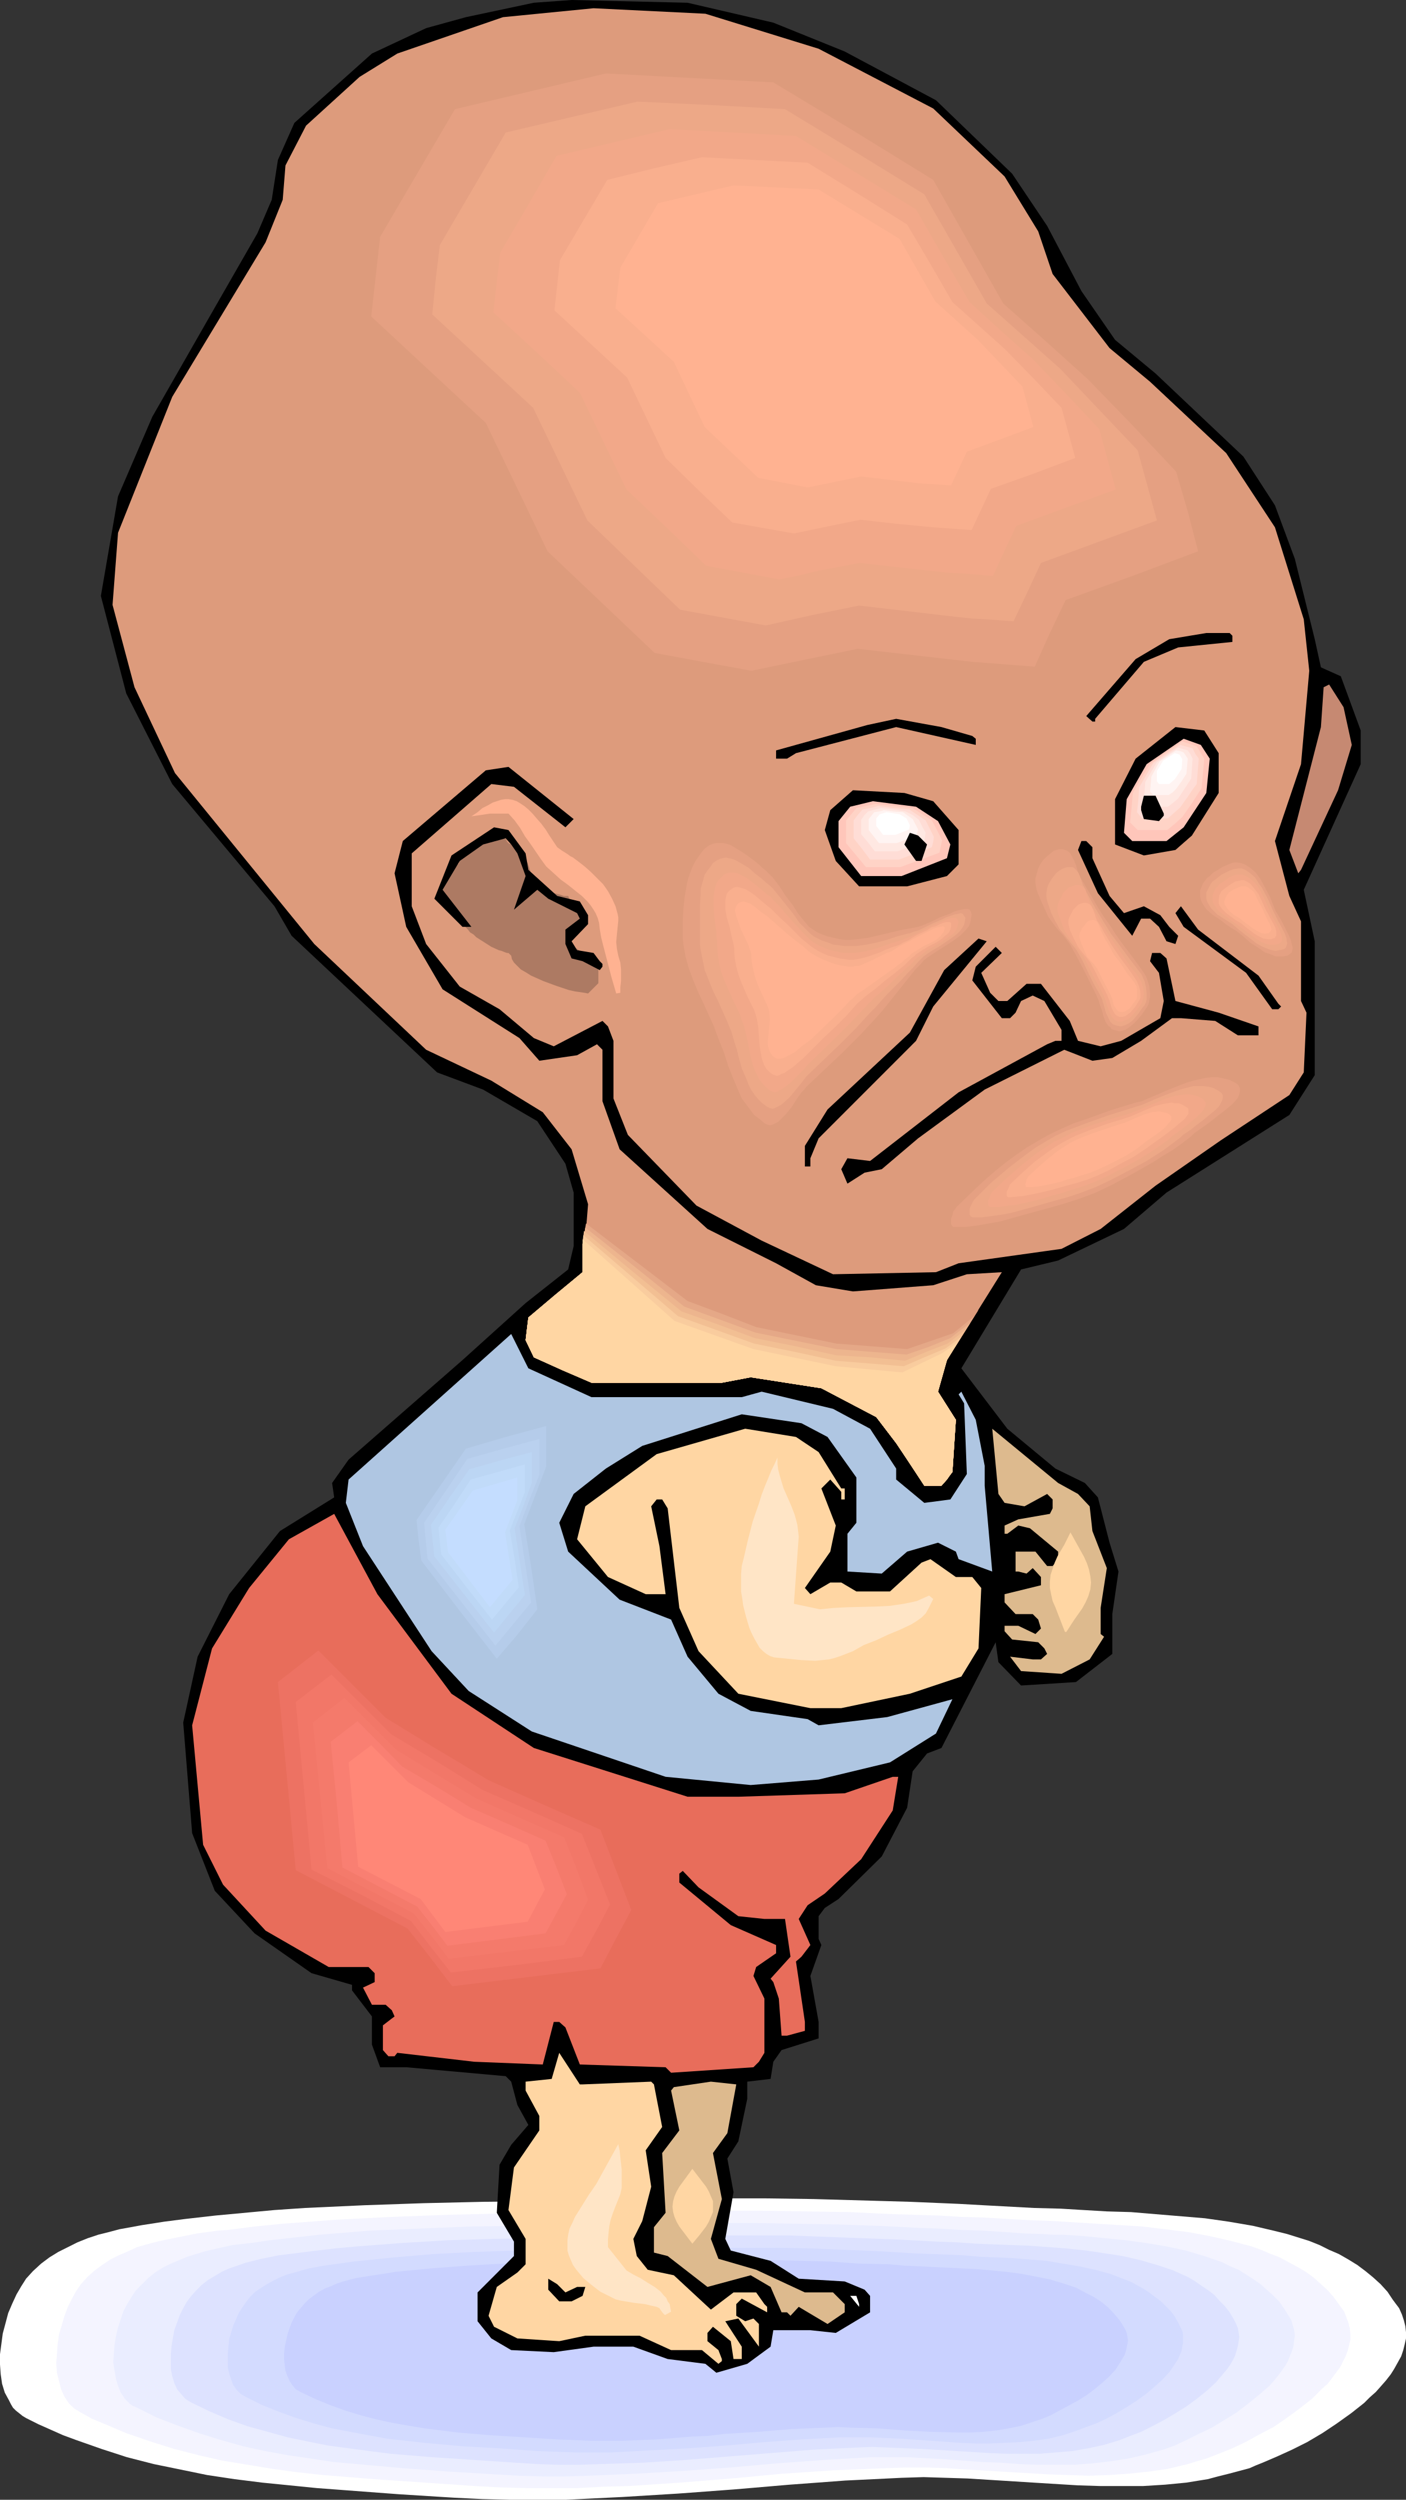 <?xml version="1.0" encoding="UTF-8" standalone="no"?>
<svg
   version="1.0"
   width="87.6mm"
   height="155.668mm"
   id="svg94"
   sodipodi:docname="Egg Man 2.wmf"
   xmlns:inkscape="http://www.inkscape.org/namespaces/inkscape"
   xmlns:sodipodi="http://sodipodi.sourceforge.net/DTD/sodipodi-0.dtd"
   xmlns="http://www.w3.org/2000/svg"
   xmlns:svg="http://www.w3.org/2000/svg">
  <rect width="100%" height="100%" fill="#333333" stroke="none"/>
  <sodipodi:namedview
     id="namedview94"
     pagecolor="#ffffff"
     bordercolor="#000000"
     borderopacity="0.25"
     inkscape:showpageshadow="2"
     inkscape:pageopacity="0.0"
     inkscape:pagecheckerboard="0"
     inkscape:deskcolor="#d1d1d1"
     inkscape:document-units="mm" />
  <defs
     id="defs1">
    <pattern
       id="WMFhbasepattern"
       patternUnits="userSpaceOnUse"
       width="6"
       height="6"
       x="0"
       y="0" />
  </defs>
  <path
     style="fill:#ffffff;fill-opacity:1;fill-rule:evenodd;stroke:none"
     d="m 43.628,522.262 7.11,-0.808 6.948,-0.646 6.948,-0.646 7.11,-0.485 14.058,-0.646 14.058,-0.485 14.058,-0.323 14.058,-0.162 28.116,-0.485 h 6.14 l 6.14,-0.162 h 5.979 5.817 l 11.472,0.162 11.311,0.323 11.311,0.323 11.472,0.485 5.817,0.323 5.979,0.323 5.979,0.323 6.302,0.162 5.332,0.323 5.494,0.323 5.655,0.162 5.817,0.485 5.817,0.485 5.817,0.485 5.655,0.808 5.655,0.97 5.494,1.293 2.585,0.646 2.585,0.808 2.585,0.808 2.424,0.97 2.262,1.131 2.262,0.97 2.262,1.293 2.101,1.293 1.939,1.454 1.777,1.454 1.777,1.616 1.616,1.778 1.293,1.939 1.454,1.939 0.646,1.454 0.485,1.454 0.323,1.293 0.162,1.454 v 1.454 l -0.323,1.454 -0.323,1.293 -0.485,1.454 -0.808,1.454 -0.808,1.454 -0.808,1.293 -1.131,1.454 -1.131,1.293 -1.293,1.454 -1.454,1.293 -1.293,1.293 -3.07,2.424 -3.393,2.424 -3.393,2.262 -3.555,2.101 -3.555,1.778 -3.555,1.616 -3.393,1.454 -1.616,0.646 -1.454,0.646 -2.424,0.646 -2.424,0.646 -2.585,0.646 -2.424,0.646 -5.009,0.808 -5.009,0.485 -5.171,0.323 h -5.009 -5.171 l -5.171,-0.162 -10.503,-0.646 -10.341,-0.646 -5.171,-0.323 -5.171,-0.162 -5.171,-0.162 -5.171,0.162 -13.25,0.646 -13.088,0.97 -13.25,1.131 -13.088,0.97 -13.25,0.808 -6.625,0.323 -6.463,0.323 h -6.625 -6.625 l -6.463,-0.162 -6.625,-0.323 -12.927,-0.808 -12.927,-0.97 -6.463,-0.485 -6.463,-0.646 -6.463,-0.646 -6.463,-0.808 -6.463,-0.97 -6.302,-1.293 -6.302,-1.293 -6.302,-1.616 -5.979,-1.939 -5.979,-2.101 -3.07,-1.131 -2.909,-1.293 L 9.049,570.578 6.14,569.124 5.332,568.639 4.524,567.993 3.716,567.346 3.07,566.7 2.585,565.892 2.101,564.923 1.131,563.145 0.485,561.044 0.162,558.782 0,556.52 v -2.424 l 0.323,-2.424 0.323,-2.424 0.646,-2.424 0.646,-2.424 0.97,-2.262 0.97,-2.101 1.131,-1.939 1.131,-1.778 1.616,-1.778 1.939,-1.778 1.939,-1.454 2.101,-1.293 2.262,-1.131 2.262,-1.131 2.424,-0.97 2.424,-0.808 2.585,-0.646 2.424,-0.646 5.332,-0.97 5.171,-0.808 z"
     id="path1" />
  <path
     style="fill:#f4f4ff;fill-opacity:1;fill-rule:evenodd;stroke:none"
     d="m 53.646,524.848 6.302,-0.808 6.463,-0.646 6.463,-0.485 6.463,-0.485 12.927,-0.646 12.927,-0.485 12.927,-0.323 26.015,-0.323 12.927,-0.162 5.655,-0.162 h 5.655 10.826 l 10.503,0.162 10.341,0.162 10.341,0.485 10.665,0.323 5.332,0.323 5.494,0.162 5.494,0.323 5.817,0.323 4.848,0.162 5.171,0.323 5.171,0.323 5.332,0.323 5.332,0.323 5.332,0.646 5.332,0.646 5.171,0.97 5.009,1.131 2.424,0.646 2.424,0.646 2.262,0.808 2.262,0.97 2.101,0.808 2.101,1.131 2.101,1.131 1.939,1.131 1.777,1.293 1.616,1.454 1.616,1.454 1.454,1.616 1.293,1.778 1.293,1.778 0.485,1.293 0.485,1.293 0.323,1.293 0.162,1.454 v 1.293 l -0.323,1.293 -0.323,1.293 -0.485,1.293 -0.646,1.293 -0.646,1.293 -0.97,1.293 -0.97,1.293 -0.97,1.293 -1.293,1.131 -2.424,2.424 -2.909,2.262 -3.07,2.262 -3.07,2.101 -3.393,1.778 -3.232,1.778 -3.07,1.454 -3.232,1.293 -2.909,1.131 -2.262,0.646 -2.101,0.646 -4.686,1.131 -4.524,0.646 -4.686,0.485 -4.686,0.323 -4.686,0.162 -4.848,-0.162 -4.686,-0.162 -19.229,-1.131 -4.686,-0.323 -4.848,-0.162 h -4.686 l -4.848,0.162 -12.119,0.485 -12.119,0.808 -12.119,1.131 -12.119,0.97 -12.119,0.808 -5.979,0.162 -5.979,0.323 h -6.14 -5.979 l -6.14,-0.162 -5.979,-0.323 -11.796,-0.808 -11.957,-0.808 -11.957,-0.97 -5.979,-0.646 -5.979,-0.808 -5.817,-0.97 -5.979,-0.97 -5.655,-1.293 -5.655,-1.454 -5.655,-1.778 -5.655,-1.939 -5.332,-2.262 -2.747,-1.131 -2.585,-1.454 -0.808,-0.485 -0.808,-0.485 -1.293,-1.293 -0.97,-1.454 -0.808,-1.778 -0.485,-1.939 -0.485,-1.939 -0.162,-2.262 0.162,-2.101 0.162,-2.262 0.323,-2.424 0.646,-2.101 0.646,-2.262 0.808,-2.101 0.97,-1.939 0.97,-1.778 1.131,-1.616 1.454,-1.616 1.777,-1.616 1.777,-1.293 1.939,-1.293 1.939,-0.97 2.262,-0.97 2.101,-0.97 2.262,-0.646 2.424,-0.646 2.262,-0.485 4.848,-0.97 2.424,-0.485 2.424,-0.323 2.262,-0.323 z"
     id="path2" />
  <path
     style="fill:#eaedff;fill-opacity:1;fill-rule:evenodd;stroke:none"
     d="m 63.503,527.272 5.817,-0.646 5.817,-0.646 11.796,-0.97 11.796,-0.485 11.957,-0.485 11.796,-0.162 11.796,-0.162 11.957,-0.162 11.796,-0.162 5.171,-0.162 h 5.009 5.009 5.009 l 9.533,0.162 9.533,0.162 9.372,0.323 9.695,0.485 4.848,0.162 5.009,0.323 5.171,0.162 5.171,0.323 4.363,0.323 4.686,0.162 2.424,0.162 h 2.424 l 4.848,0.323 4.848,0.485 5.009,0.485 4.686,0.646 4.848,0.808 4.524,0.97 4.363,1.293 4.201,1.454 1.939,0.97 1.939,0.808 1.777,1.131 1.777,1.131 1.616,1.131 1.454,1.293 1.454,1.293 1.454,1.454 1.131,1.616 1.131,1.778 0.646,1.131 0.323,1.131 0.323,1.131 0.162,1.293 -0.162,1.131 -0.162,1.293 -0.323,1.131 -0.485,1.131 -0.485,1.293 -0.646,1.131 -0.808,1.131 -0.97,1.293 -0.808,0.97 -1.131,1.293 -2.424,2.101 -2.585,2.101 -2.747,2.101 -2.909,1.778 -2.909,1.778 -3.07,1.454 -2.909,1.454 -2.747,1.293 -2.747,0.97 -4.04,1.131 -4.201,0.97 -4.201,0.646 -4.201,0.485 -4.201,0.323 h -4.363 -4.363 l -4.363,-0.162 -4.363,-0.323 -4.363,-0.162 -4.363,-0.323 -4.363,-0.323 -8.726,-0.485 h -4.363 -4.363 l -10.988,0.646 -11.149,0.808 -10.988,0.97 -11.149,0.808 -10.988,0.646 -11.149,0.485 -5.494,0.162 h -5.494 l -5.494,-0.162 -5.494,-0.323 -10.826,-0.646 -10.988,-0.808 -10.826,-0.97 -5.494,-0.485 -5.332,-0.808 -5.494,-0.808 -5.332,-0.97 -5.171,-1.131 -5.171,-1.454 -5.171,-1.616 -5.009,-1.778 -5.009,-1.939 -4.848,-2.424 -0.808,-0.323 -0.646,-0.485 -1.131,-1.131 -0.97,-1.454 -0.646,-1.616 -0.485,-1.616 -0.323,-1.939 -0.323,-1.939 0.162,-2.101 0.162,-2.101 0.323,-1.939 0.485,-2.101 0.646,-1.939 0.646,-1.939 0.97,-1.778 0.97,-1.616 0.97,-1.454 1.454,-1.454 1.454,-1.454 1.616,-1.293 1.777,-1.131 1.939,-0.97 1.939,-0.808 1.939,-0.808 2.101,-0.646 2.101,-0.646 2.101,-0.485 4.363,-0.97 4.363,-0.485 z"
     id="path3" />
  <path
     style="fill:#dde2ff;fill-opacity:1;fill-rule:evenodd;stroke:none"
     d="m 73.359,529.857 5.332,-0.646 5.332,-0.485 10.665,-0.808 10.665,-0.646 10.665,-0.323 21.491,-0.323 21.329,-0.323 4.686,-0.162 h 4.686 8.887 8.726 l 8.564,0.323 8.564,0.323 8.726,0.323 9.049,0.485 4.524,0.162 4.686,0.323 4.04,0.162 4.201,0.162 4.363,0.162 4.363,0.323 4.363,0.323 4.524,0.485 4.363,0.646 4.201,0.646 4.201,0.97 3.878,1.131 1.939,0.646 1.939,0.646 1.777,0.808 1.777,0.808 1.616,0.97 1.616,1.131 1.454,0.97 1.454,1.131 1.131,1.293 1.293,1.293 1.131,1.454 0.97,1.616 0.485,0.97 0.485,1.131 0.162,0.97 0.162,1.131 -0.162,1.131 -0.162,0.97 -0.323,1.131 -0.323,1.131 -0.485,0.97 -0.646,1.131 -0.808,1.131 -0.808,0.97 -1.777,2.101 -2.101,1.939 -2.424,1.939 -2.424,1.778 -2.585,1.616 -2.747,1.616 -2.747,1.454 -2.585,1.293 -2.585,0.97 -2.424,0.97 -3.716,1.131 -3.716,0.808 -3.716,0.646 -3.878,0.323 -3.878,0.323 h -3.878 -4.04 l -3.878,-0.162 -7.918,-0.485 -7.918,-0.485 -7.918,-0.323 -3.878,-0.162 -3.878,0.162 -10.018,0.485 -10.018,0.808 -10.018,0.808 -10.018,0.808 -10.018,0.646 -10.018,0.323 -4.848,0.162 h -5.171 l -4.848,-0.162 -5.171,-0.323 -9.695,-0.646 -9.857,-0.646 -9.857,-0.808 -5.009,-0.646 -4.848,-0.646 -4.848,-0.646 -4.848,-0.97 -4.686,-0.97 -4.686,-1.293 -4.686,-1.293 -4.524,-1.616 -4.524,-1.939 -4.363,-2.101 -1.293,-0.808 -0.97,-1.131 -0.97,-1.131 -0.646,-1.454 -0.485,-1.616 -0.323,-1.616 v -1.939 -1.778 l 0.162,-1.778 0.323,-1.939 0.323,-1.778 0.646,-1.778 0.646,-1.778 0.808,-1.616 0.808,-1.454 0.97,-1.293 1.293,-1.454 1.293,-1.293 1.454,-1.131 1.616,-0.97 1.616,-0.97 1.777,-0.808 1.939,-0.646 1.777,-0.646 3.878,-0.97 4.04,-0.808 3.878,-0.485 z"
     id="path4" />
  <path
     style="fill:#d3dbff;fill-opacity:1;fill-rule:evenodd;stroke:none"
     d="m 83.216,532.281 9.533,-0.97 9.533,-0.808 9.533,-0.485 9.533,-0.323 19.229,-0.162 19.229,-0.323 4.201,-0.162 h 4.04 8.079 7.756 l 7.594,0.162 7.756,0.323 7.756,0.323 8.079,0.485 4.04,0.162 4.363,0.162 3.555,0.162 3.716,0.323 3.878,0.162 3.878,0.162 7.918,0.646 3.878,0.646 3.878,0.646 3.716,0.808 3.555,0.97 3.393,1.293 1.616,0.646 1.454,0.808 1.454,0.808 1.454,0.97 1.293,0.97 1.293,0.97 1.131,1.131 1.131,1.131 0.97,1.293 0.808,1.454 0.485,0.97 0.485,0.97 0.162,0.808 v 1.131 0.97 l -0.162,0.808 -0.162,0.97 -0.485,1.131 -0.323,0.808 -0.646,0.97 -1.293,1.939 -1.616,1.778 -1.939,1.778 -2.101,1.778 -2.262,1.616 -2.262,1.454 -2.424,1.454 -2.424,1.293 -2.424,1.131 -2.262,0.808 -2.101,0.808 -3.393,1.131 -3.393,0.808 -3.393,0.485 -3.393,0.323 -3.393,0.162 -3.555,0.162 h -3.555 l -3.555,-0.162 -6.948,-0.485 -7.11,-0.485 -7.11,-0.323 h -3.555 -3.393 l -9.049,0.485 -8.887,0.646 -9.049,0.808 -8.887,0.646 -8.887,0.485 -9.049,0.485 h -4.363 -4.524 l -4.524,-0.162 -4.363,-0.162 -8.887,-0.646 -8.726,-0.485 -8.887,-0.808 -8.726,-0.97 -4.363,-0.808 -4.363,-0.808 -4.201,-0.808 -4.201,-1.131 -4.201,-1.293 -4.04,-1.454 -4.04,-1.616 -3.878,-1.939 -1.131,-0.646 -0.97,-0.97 -0.808,-1.131 -0.485,-1.293 -0.485,-1.454 -0.323,-1.454 v -1.616 -1.616 l 0.162,-1.616 0.162,-1.778 0.485,-1.616 0.485,-1.616 0.646,-1.454 0.646,-1.454 0.808,-1.293 0.808,-1.131 0.97,-1.293 1.293,-1.293 1.454,-0.97 1.293,-0.808 1.454,-0.808 1.616,-0.808 1.616,-0.646 1.777,-0.485 3.393,-0.97 3.555,-0.646 3.555,-0.485 z"
     id="path5" />
  <path
     style="fill:#c9d1ff;fill-opacity:1;fill-rule:evenodd;stroke:none"
     d="m 93.072,534.705 8.402,-0.808 8.564,-0.646 8.402,-0.485 8.402,-0.162 16.966,-0.323 16.805,-0.323 h 3.716 3.716 6.948 6.948 l 6.787,0.162 6.787,0.162 6.787,0.485 7.11,0.162 3.555,0.323 3.716,0.162 3.232,0.162 3.393,0.162 3.393,0.162 3.393,0.162 6.948,0.646 3.555,0.485 3.393,0.646 3.232,0.646 3.232,0.97 2.909,0.97 2.747,1.454 1.293,0.646 1.293,0.808 1.131,0.808 1.131,0.97 0.97,0.97 0.97,1.131 0.808,0.97 0.808,1.293 0.485,0.808 0.323,0.808 0.162,0.97 0.162,0.808 -0.162,0.808 -0.162,0.808 -0.162,0.808 -0.323,0.97 -0.97,1.616 -1.131,1.778 -1.454,1.616 -1.616,1.454 -1.939,1.616 -1.939,1.454 -2.101,1.293 -2.101,1.131 -2.101,1.131 -2.101,1.131 -1.939,0.808 -1.939,0.646 -2.909,0.97 -3.07,0.646 -2.909,0.485 -3.07,0.323 -3.07,0.162 h -3.07 l -6.302,-0.162 -6.14,-0.323 -6.302,-0.485 -6.14,-0.162 -3.232,-0.162 -3.07,0.162 -7.918,0.323 -7.756,0.646 -7.918,0.485 -4.04,0.485 -3.878,0.162 -7.918,0.646 -7.918,0.323 h -7.918 l -3.878,-0.162 -4.04,-0.162 -7.594,-0.485 -7.918,-0.485 -7.756,-0.646 -3.878,-0.485 -3.878,-0.485 -3.878,-0.646 -3.716,-0.646 -3.716,-0.808 -3.716,-0.97 -3.716,-1.131 -3.555,-1.293 -3.555,-1.454 -3.393,-1.616 -1.131,-0.646 -0.808,-0.97 -0.646,-0.97 -0.485,-1.131 -0.485,-1.293 -0.162,-1.293 -0.162,-1.293 v -1.454 l 0.162,-1.616 0.323,-1.454 0.323,-1.454 0.485,-1.454 0.485,-1.293 0.646,-1.293 0.646,-1.131 0.808,-0.97 0.97,-1.131 0.97,-0.97 1.293,-0.97 1.131,-0.808 1.454,-0.808 1.293,-0.485 1.454,-0.646 1.454,-0.485 3.07,-0.808 3.07,-0.485 3.232,-0.485 z"
     id="path6" />
  <path
     style="fill:#000000;fill-opacity:1;fill-rule:evenodd;stroke:none"
     d="m 182.105,5.333 16.805,6.787 21.491,11.473 17.936,17.29 8.241,12.281 8.079,15.351 7.918,11.473 9.533,7.918 20.683,19.553 7.433,11.473 4.686,12.604 4.686,18.906 1.454,6.625 4.686,2.101 4.686,12.766 v 7.918 l -13.411,29.571 2.585,12.119 v 31.51 l -5.979,9.372 -28.924,18.26 -10.018,8.564 -15.512,7.433 -8.726,2.101 -14.058,23.269 10.826,14.22 11.311,9.372 6.948,3.393 3.07,3.393 2.747,10.665 2.101,6.787 -1.454,10.019 v 9.372 l -8.564,6.625 -12.927,0.808 -5.332,-5.494 -0.646,-4.686 -12.765,24.885 -3.393,1.293 -3.393,4.201 -1.293,8.564 -5.979,11.473 -10.18,10.019 -3.232,2.101 -1.454,1.939 v 5.333 l 0.646,1.454 -2.585,7.272 1.939,10.827 v 3.878 l -8.726,2.747 -1.939,2.747 -0.646,4.04 -5.494,0.646 v 4.04 l -2.101,10.019 -2.585,4.04 1.454,7.918 -1.939,10.988 1.293,2.747 9.372,2.424 6.625,4.201 10.826,0.646 4.686,1.939 1.293,1.454 v 3.878 l -8.079,4.848 -5.979,-0.646 h -8.726 l -0.646,3.878 -5.494,4.04 -7.271,2.101 -2.585,-2.101 -8.887,-1.131 -8.079,-2.909 h -9.372 l -9.372,1.293 -10.018,-0.485 -4.686,-2.747 -3.232,-4.04 v -6.787 l 8.564,-8.564 V 527.595 l -4.04,-6.787 0.646,-11.311 2.747,-4.686 4.04,-4.686 -2.585,-4.686 -1.454,-5.494 -1.293,-1.293 -23.43,-2.101 h -6.14 l -1.939,-5.333 v -6.625 l -4.686,-6.14 v -1.293 l -9.533,-2.747 -13.411,-9.372 -9.372,-10.019 -5.332,-13.574 -2.101,-26.016 3.393,-15.513 7.433,-14.705 11.957,-14.866 12.765,-7.918 -0.485,-3.393 3.878,-5.494 26.823,-23.431 14.866,-13.412 10.018,-7.918 1.293,-5.494 v -12.604 l -1.939,-6.787 -6.625,-10.019 -12.765,-7.433 -10.826,-4.04 L 68.673,220.249 64.634,213.3 40.558,184.537 29.731,163.207 23.753,140.261 27.792,116.83 35.872,98.086 50.576,72.393 60.594,54.941 63.987,47.023 65.442,37.651 69.32,28.925 87.579,12.604 100.344,6.625 109.716,4.04 125.712,0.646 134.6,0 161.907,0.646 Z"
     id="path7" />
  <path
     style="fill:#dd9b7c;fill-opacity:1;fill-rule:evenodd;stroke:none"
     d="m 192.77,11.473 26.985,14.058 16.805,15.998 7.918,12.927 3.393,10.019 13.411,17.452 9.533,7.918 17.936,16.805 11.472,17.452 6.787,21.653 1.293,12.119 -1.939,21.976 -6.14,18.098 3.393,12.927 2.747,5.979 v 18.745 l 1.293,2.747 -0.646,14.058 -3.393,5.332 -16.158,10.665 -15.35,10.665 -12.927,10.18 -9.21,4.686 -24.238,3.393 -5.332,2.101 -24.238,0.485 -16.805,-7.918 -15.351,-8.241 -16.158,-16.644 -3.393,-8.564 v -13.574 l -1.293,-3.393 -1.293,-1.293 -11.472,5.979 -4.686,-1.939 -8.079,-6.787 -9.372,-5.332 -7.918,-10.019 -3.393,-8.888 v -12.443 l 18.744,-16.321 5.332,0.646 12.119,9.534 1.939,-1.939 -15.35,-12.281 -5.332,0.808 -19.552,16.644 -1.939,7.595 2.747,12.604 8.564,14.705 18.097,11.473 4.686,5.333 8.887,-1.293 4.686,-2.585 1.293,1.293 v 12.119 l 4.04,11.311 20.683,18.745 16.158,8.08 9.372,5.171 8.726,1.454 18.905,-1.454 7.918,-2.585 8.241,-0.485 -12.927,20.684 -2.101,7.433 4.201,6.625 -0.808,12.281 -1.293,1.778 -1.293,1.454 h -4.04 l -6.625,-10.019 -4.686,-6.14 -12.927,-6.787 -16.643,-2.585 -6.787,1.293 h -30.701 l -13.573,-5.979 -1.939,-4.04 0.646,-5.332 12.765,-10.665 1.293,-15.998 -3.878,-12.927 -6.787,-8.726 -12.119,-7.433 -15.35,-7.272 -26.338,-24.885 -32.802,-40.236 -9.533,-20.199 -5.171,-19.391 1.293,-16.967 12.765,-31.995 21.975,-36.358 4.04,-10.019 0.646,-8.08 4.848,-9.372 12.604,-11.473 8.887,-5.494 24.884,-8.564 21.329,-2.101 26.338,1.293 z"
     id="path8" />
  <path
     style="fill:#ad7a63;fill-opacity:1;fill-rule:evenodd;stroke:none"
     d="m 108.1,215.563 -0.646,-0.162 -0.646,-0.323 -0.646,-0.323 -0.485,-0.323 -0.646,-0.808 -0.485,-0.808 -0.323,-0.97 -0.162,-1.131 v -1.293 -1.454 l 0.162,-0.323 0.485,-0.323 0.808,-1.131 0.646,-0.97 0.162,-0.485 v -0.323 h 0.485 l 0.323,-0.162 0.323,-0.323 0.323,-0.485 0.162,-0.162 h 0.162 v -0.646 l 0.323,-0.646 0.323,-0.646 0.485,-0.485 0.808,-1.131 0.646,-0.323 0.323,-0.162 v -0.646 l 0.646,-0.162 0.485,-0.162 0.485,-0.323 0.162,-0.323 v -0.162 h 1.293 v -0.485 -0.162 h 0.323 0.646 0.646 l 1.777,0.323 0.808,0.162 0.646,0.162 h 0.323 v 0.323 l 0.162,0.323 0.485,0.485 h 0.323 l 0.323,0.162 0.485,0.485 0.162,0.323 0.162,0.485 0.485,0.162 0.323,0.162 v 0.323 l 0.162,0.162 0.162,0.162 h 0.162 l 0.162,0.162 v 0.485 h 0.323 l 0.323,0.162 0.323,0.485 0.485,0.808 0.323,0.97 0.323,0.97 0.162,0.97 v 0.808 0.485 l 0.808,0.808 0.97,0.646 1.131,0.485 1.293,0.485 1.293,0.485 1.293,0.323 0.97,0.323 h 0.97 l 0.162,0.323 v 0.162 l 0.646,0.646 0.485,0.485 0.323,0.162 h 0.323 l 0.485,0.646 0.646,0.485 0.162,0.97 0.323,1.778 0.162,0.808 -0.646,0.646 -0.646,0.485 h -0.485 -0.646 l -0.646,0.646 v 3.555 h 0.323 l 0.323,0.162 0.808,0.485 0.646,0.485 0.323,0.323 v 0.162 h 1.131 v 0.646 h 1.131 l 0.485,0.485 0.485,0.646 0.485,0.485 h 0.162 l 0.162,0.162 v 4.686 l -2.424,2.424 -0.808,-0.162 -1.131,-0.162 -1.131,-0.162 -1.454,-0.323 -1.454,-0.485 -1.454,-0.485 -3.07,-1.131 -1.454,-0.646 -1.454,-0.646 -1.293,-0.808 -1.131,-0.646 -0.808,-0.808 -0.808,-0.808 -0.485,-0.808 -0.162,-0.808 -0.646,-0.646 h -0.323 l -0.485,-0.162 -0.808,-0.323 -0.646,-0.162 -1.777,-0.808 -1.777,-1.131 -1.777,-1.131 -0.646,-0.646 -0.808,-0.485 -0.485,-0.646 -0.485,-0.485 -0.323,-0.485 v -0.485 l -0.646,-0.162 -0.485,-0.323 -0.162,-0.162 -0.162,-0.323 v -0.323 z"
     id="path9" />
  <path
     style="fill:#000000;fill-opacity:1;fill-rule:evenodd;stroke:none"
     d="m 290.205,149.633 v 1.454 l -12.765,1.293 -8.079,3.393 -11.472,13.412 v 0.646 h -0.646 l -1.454,-1.293 11.634,-13.412 7.918,-4.686 8.726,-1.454 h 5.494 z"
     id="path10" />
  <path
     style="fill:#c68972;fill-opacity:1;fill-rule:evenodd;stroke:none"
     d="m 318.321,175.326 -3.232,10.665 -8.726,18.745 -0.646,0.808 -2.101,-5.494 7.433,-28.925 0.646,-9.372 1.293,-0.646 3.393,5.332 z"
     id="path11" />
  <path
     style="fill:#000000;fill-opacity:1;fill-rule:evenodd;stroke:none"
     d="m 228.965,173.226 0.808,0.646 v 1.454 l -18.744,-4.201 -23.591,6.14 -2.101,1.293 h -2.585 v -1.939 l 21.491,-5.979 6.787,-1.454 10.665,1.939 z"
     id="path12" />
  <path
     style="fill:#000000;fill-opacity:1;fill-rule:evenodd;stroke:none"
     d="m 286.973,177.265 v 9.372 l -6.302,10.019 -3.878,3.393 -7.433,1.293 -6.787,-2.585 v -10.665 l 4.848,-9.534 9.372,-7.433 6.787,0.808 z"
     id="path13" />
  <path
     style="fill:#ffc6ba;fill-opacity:1;fill-rule:evenodd;stroke:none"
     d="m 284.873,178.558 -0.808,8.08 -5.332,8.08 -4.04,3.232 h -8.079 l -1.939,-1.939 0.646,-7.918 4.686,-8.241 8.726,-5.979 4.04,1.454 z"
     id="path14" />
  <path
     style="fill:#ffd3c6;fill-opacity:1;fill-rule:evenodd;stroke:none"
     d="m 283.58,178.558 -0.323,3.555 -0.162,1.778 -0.162,1.616 -2.262,3.555 -2.262,3.232 -1.777,1.616 -1.777,1.454 h -6.948 l -0.808,-0.808 -0.97,-0.97 0.323,-3.393 0.323,-3.555 1.939,-3.393 2.101,-3.393 3.716,-2.747 3.878,-2.585 3.393,1.131 z"
     id="path15" />
  <path
     style="fill:#ffddd6;fill-opacity:1;fill-rule:evenodd;stroke:none"
     d="m 282.288,178.558 -0.485,5.979 -0.97,1.293 -0.97,1.454 -1.939,2.747 -2.909,2.585 h -5.979 l -0.646,-0.646 -0.646,-0.808 0.323,-2.909 0.162,-2.909 3.393,-5.817 3.07,-2.101 3.232,-2.101 2.909,0.808 0.646,1.293 z"
     id="path16" />
  <path
     style="fill:#ffe8e2;fill-opacity:1;fill-rule:evenodd;stroke:none"
     d="m 280.833,178.558 -0.323,4.686 -3.07,4.686 -1.131,0.97 -1.293,0.97 h -4.686 l -1.131,-1.131 0.323,-2.262 0.162,-2.424 2.747,-4.686 2.585,-1.778 2.424,-1.616 1.131,0.323 1.131,0.323 0.646,0.97 z"
     id="path17" />
  <path
     style="fill:#fff4f2;fill-opacity:1;fill-rule:evenodd;stroke:none"
     d="m 279.702,178.558 -0.162,1.778 -0.162,1.778 -1.131,1.778 -1.293,1.778 -0.808,0.808 -0.97,0.646 h -3.555 l -0.808,-0.808 0.162,-1.778 0.162,-1.778 1.939,-3.555 3.878,-2.585 0.97,0.162 0.808,0.323 z"
     id="path18" />
  <path
     style="fill:#ffffff;fill-opacity:1;fill-rule:evenodd;stroke:none"
     d="m 278.41,178.72 -0.162,2.262 -1.616,2.424 -1.293,1.131 h -2.424 l -0.485,-0.646 v -2.424 l 1.454,-2.424 2.747,-1.778 1.131,0.323 z"
     id="path19" />
  <path
     style="fill:#000000;fill-opacity:1;fill-rule:evenodd;stroke:none"
     d="m 219.754,188.577 5.979,6.787 v 8.08 l -2.747,2.747 -9.372,2.424 h -11.311 l -5.494,-5.979 -2.585,-7.272 1.293,-4.686 5.332,-4.686 12.119,0.646 z"
     id="path20" />
  <path
     style="fill:#000000;fill-opacity:1;fill-rule:evenodd;stroke:none"
     d="m 274.047,191.485 v 0.485 l -1.131,1.293 -3.555,-0.485 -0.646,-2.101 v -0.808 l 0.646,-2.585 h 2.747 z"
     id="path21" />
  <path
     style="fill:#ffc6ba;fill-opacity:1;fill-rule:evenodd;stroke:none"
     d="m 220.886,193.263 2.909,5.494 -0.808,3.232 -10.665,4.201 h -9.533 l -5.332,-6.787 v -6.14 l 2.747,-3.393 5.332,-1.293 10.18,1.293 z"
     id="path22" />
  <path
     style="fill:#ffd3c6;fill-opacity:1;fill-rule:evenodd;stroke:none"
     d="m 219.431,193.101 1.293,2.424 1.131,2.262 -0.323,1.454 -0.323,1.454 -9.21,3.393 h -8.079 l -4.686,-5.656 v -5.332 l 2.424,-2.909 2.262,-0.485 2.262,-0.485 4.363,0.485 4.363,0.485 2.262,1.454 z"
     id="path23" />
  <path
     style="fill:#ffddd6;fill-opacity:1;fill-rule:evenodd;stroke:none"
     d="m 217.977,193.101 0.97,1.939 0.97,1.939 -0.162,1.131 -0.323,1.293 -3.878,1.454 -3.878,1.454 h -6.787 l -1.939,-2.585 -1.939,-2.424 v -4.201 l 0.97,-1.293 1.131,-1.293 1.777,-0.323 1.939,-0.485 3.716,0.485 3.555,0.323 1.939,1.293 z"
     id="path24" />
  <path
     style="fill:#ffe8e2;fill-opacity:1;fill-rule:evenodd;stroke:none"
     d="m 216.361,192.94 0.808,1.616 0.808,1.454 -0.162,0.97 -0.162,0.97 -6.302,2.424 h -5.332 l -1.616,-2.101 -1.616,-1.939 v -3.393 l 0.808,-1.131 0.808,-0.808 1.616,-0.485 1.454,-0.323 2.909,0.323 2.909,0.485 1.616,0.808 z"
     id="path25" />
  <path
     style="fill:#fff4f2;fill-opacity:1;fill-rule:evenodd;stroke:none"
     d="m 214.907,192.778 1.293,2.424 -0.162,0.646 -0.162,0.485 -0.162,0.323 -4.524,1.778 h -4.201 l -2.424,-3.07 v -2.585 l 1.293,-1.616 1.131,-0.162 0.646,-0.162 0.485,-0.162 2.262,0.323 2.262,0.162 z"
     id="path26" />
  <path
     style="fill:#ffffff;fill-opacity:1;fill-rule:evenodd;stroke:none"
     d="m 213.453,192.617 0.808,1.616 -0.162,0.97 -3.232,1.293 h -2.909 l -1.616,-2.101 v -1.778 l 0.808,-0.97 1.616,-0.485 3.07,0.485 z"
     id="path27" />
  <path
     style="fill:#000000;fill-opacity:1;fill-rule:evenodd;stroke:none"
     d="m 123.773,200.858 0.646,3.878 6.787,6.14 5.332,1.293 1.939,3.232 v 2.101 l -3.878,4.04 1.293,2.101 3.878,0.646 1.454,1.939 0.646,0.646 v 0.646 l -0.646,0.808 -4.04,-2.101 -2.585,-0.646 -1.454,-3.393 v -3.393 l 3.393,-2.585 -0.646,-1.293 -6.787,-3.393 -2.585,-2.101 -5.494,4.686 2.747,-7.918 -1.939,-5.333 -1.454,-2.101 -1.293,-1.454 -5.332,1.454 -5.494,3.878 -4.04,6.787 6.787,8.726 h -2.101 l -6.625,-6.625 4.04,-10.18 10.018,-6.625 3.393,0.646 z"
     id="path28" />
  <path
     style="fill:#000000;fill-opacity:1;fill-rule:evenodd;stroke:none"
     d="m 218.3,198.757 -1.293,3.878 h -1.293 l -2.747,-3.878 1.293,-2.747 1.939,0.646 z"
     id="path29" />
  <path
     style="fill:#000000;fill-opacity:1;fill-rule:evenodd;stroke:none"
     d="m 257.242,199.403 v 2.585 l 4.04,8.888 3.393,4.04 4.686,-1.616 3.878,2.101 2.101,2.747 2.101,2.101 -0.646,1.939 -2.101,-0.646 -1.777,-3.393 -2.101,-1.939 h -2.101 l -2.101,4.04 -8.079,-10.019 -4.686,-10.18 0.808,-2.101 h 1.131 z"
     id="path30" />
  <path
     style="fill:#000000;fill-opacity:1;fill-rule:evenodd;stroke:none"
     d="m 296.345,229.621 4.686,6.625 0.646,0.646 -0.646,0.646 h -1.454 l -6.14,-8.564 -14.704,-10.827 -1.939,-3.232 1.293,-1.616 4.04,5.494 z"
     id="path31" />
  <path
     style="fill:#000000;fill-opacity:1;fill-rule:evenodd;stroke:none"
     d="m 219.754,236.893 -4.04,8.08 -22.945,22.946 -1.939,4.686 v 1.939 h -1.293 v -4.848 l 5.332,-8.564 19.39,-18.098 8.079,-14.705 8.079,-7.433 1.939,0.646 z"
     id="path32" />
  <path
     style="fill:#000000;fill-opacity:1;fill-rule:evenodd;stroke:none"
     d="m 231.065,228.975 2.101,4.686 1.939,1.939 h 2.101 l 4.524,-4.04 h 3.393 l 6.787,8.726 1.939,4.686 5.332,1.293 4.848,-1.293 9.21,-5.333 0.808,-4.04 -1.131,-6.625 -2.101,-2.747 0.485,-1.939 h 1.939 l 1.454,1.293 2.101,10.019 10.18,2.747 9.372,3.232 v 2.101 h -4.848 l -5.332,-3.393 -8.079,-0.646 h -2.101 l -7.271,5.333 -6.787,4.04 -4.686,0.646 -6.625,-2.585 -18.744,9.372 -15.674,11.473 -8.564,7.272 -4.04,0.808 -4.04,2.585 -1.454,-3.393 1.454,-2.585 5.332,0.646 20.844,-16.159 20.844,-11.311 1.939,-0.808 h 1.454 v -2.585 l -4.04,-6.787 -2.747,-1.293 -2.747,1.293 -1.293,2.747 -1.293,1.293 h -1.939 l -6.948,-8.888 0.808,-3.232 4.686,-4.686 1.454,1.454 z"
     id="path33" />
  <path
     style="fill:#afc6e2;fill-opacity:1;fill-rule:evenodd;stroke:none"
     d="m 139.286,328.838 h 35.387 l 4.686,-1.293 16.805,4.04 8.726,4.686 6.14,9.372 v 2.585 l 6.625,5.494 6.14,-0.808 3.878,-5.979 -0.646,-16.644 -1.293,-2.101 0.646,-0.646 3.393,6.625 2.101,10.827 v 4.686 l 1.777,20.199 -7.918,-2.909 -0.646,-1.778 -4.201,-2.101 -7.271,2.101 -5.979,5.171 -8.079,-0.485 v -8.888 l 2.101,-2.585 v -10.665 l -6.787,-9.534 -6.14,-3.232 -14.058,-2.101 -23.43,7.433 -8.564,5.332 -7.594,5.979 -3.393,6.787 2.101,6.787 12.119,11.311 12.119,4.686 3.878,8.726 7.271,8.726 7.594,4.04 13.411,1.939 2.585,1.454 16.158,-1.939 15.351,-4.201 -3.878,8.08 -10.826,6.787 -16.805,4.04 -15.997,1.293 -20.036,-1.939 -31.509,-10.665 -14.866,-9.534 -8.726,-9.372 -16.158,-24.723 -4.04,-10.18 0.646,-5.494 38.295,-34.257 4.04,8.08 z"
     id="path34" />
  <path
     style="fill:#ffd6a3;fill-opacity:1;fill-rule:evenodd;stroke:none"
     d="m 192.77,341.765 5.332,8.564 h 0.808 v 2.585 h -0.808 v -1.778 l -2.585,-2.909 -2.101,2.101 3.393,8.726 -1.293,6.14 -5.979,8.564 1.293,1.454 4.686,-2.747 h 2.585 l 3.555,2.101 h 7.918 l 7.433,-6.787 2.101,-0.808 5.979,4.201 h 3.878 l 2.101,2.585 -0.646,14.22 -4.04,6.625 -12.119,4.04 -16.158,3.393 h -7.271 l -16.966,-3.393 -9.372,-10.019 -4.524,-10.18 -2.747,-23.431 -1.293,-2.101 h -1.293 l -1.293,1.616 1.939,9.372 1.454,11.311 h -4.686 l -8.887,-4.04 -7.271,-8.888 1.939,-7.756 16.805,-12.281 20.844,-5.979 11.957,1.939 z"
     id="path35" />
  <path
     style="fill:#ddba8e;fill-opacity:1;fill-rule:evenodd;stroke:none"
     d="m 253.849,351.622 2.747,2.909 0.646,5.817 3.393,8.726 -1.454,9.372 v 6.14 l 0.808,0.646 -3.393,5.332 -6.625,3.393 -9.533,-0.646 -2.585,-3.393 5.332,0.646 h 1.939 l 1.454,-1.293 -0.646,-1.293 -1.454,-1.454 -6.14,-0.646 -1.777,-1.939 v -1.293 h 3.232 l 4.04,1.939 1.293,-1.293 -0.646,-2.101 -1.293,-1.293 h -4.04 l -2.585,-2.747 v -1.939 l 8.564,-2.101 v -1.939 l -1.939,-2.101 -1.454,1.293 -1.939,-0.485 h -0.646 v -4.686 h 4.686 l 2.747,3.393 h 1.293 l 1.293,-1.616 v -1.778 l -6.625,-5.494 -2.747,-0.646 -2.585,1.939 h -0.646 v -1.939 l 3.232,-1.454 7.433,-1.293 0.646,-1.293 V 352.915 l -1.293,-1.293 -5.332,2.909 -4.686,-0.808 -1.454,-2.101 -1.454,-15.351 15.512,12.766 z"
     id="path36" />
  <path
     style="fill:#e86d5b;fill-opacity:1;fill-rule:evenodd;stroke:none"
     d="m 106.322,398.645 19.39,12.766 36.195,11.473 h 11.957 l 25.046,-0.808 11.311,-3.878 h 1.293 l -1.293,7.918 -7.433,11.473 -8.564,8.08 -4.04,2.747 -2.101,3.232 2.747,6.14 -2.101,2.747 -1.293,1.131 2.101,14.22 v 2.101 l -4.201,1.131 h -1.293 l -0.646,-8.726 -1.293,-3.878 -0.646,-0.808 4.686,-5.171 -1.293,-8.888 h -4.848 l -6.14,-0.646 -9.372,-6.787 -3.716,-3.878 -0.808,0.646 v 2.101 l 12.119,10.019 10.665,4.686 v 1.939 l -4.686,3.232 -0.646,2.101 2.585,5.333 v 12.766 l -1.293,2.101 -1.293,1.293 -19.39,1.293 -1.293,-1.293 -20.198,-0.646 -3.393,-8.726 -1.454,-1.293 h -1.293 l -2.585,10.019 -16.158,-0.646 -18.097,-2.101 -0.646,0.808 h -1.454 l -1.293,-1.454 v -5.817 l 2.101,-1.616 0.646,-0.485 -0.646,-1.454 -1.454,-1.293 h -3.232 l -2.101,-4.04 2.747,-1.293 v -2.101 l -1.454,-1.454 h -9.372 l -14.866,-8.564 -10.018,-10.827 -4.686,-9.372 -2.585,-28.117 4.686,-18.098 8.726,-14.22 9.372,-11.473 10.665,-5.979 10.18,18.906 z"
     id="path37" />
  <path
     style="fill:#ffd6a3;fill-opacity:1;fill-rule:evenodd;stroke:none"
     d="m 137.185,490.591 16.158,-0.646 0.646,0.646 1.939,10.019 -3.878,5.494 1.293,8.564 -2.101,8.08 -2.101,4.201 0.808,4.04 2.585,3.232 6.14,1.293 6.625,6.14 2.101,1.939 5.332,-4.04 h 5.332 l 1.939,2.747 0.646,0.646 v 1.293 l -5.979,-3.232 -1.293,1.293 v 2.747 l 2.101,1.293 1.939,-0.646 1.293,1.293 v 5.332 l -4.848,-6.625 -3.07,0.646 3.878,5.979 v 2.909 h -1.939 l -0.646,-4.201 -4.201,-3.393 -1.293,1.454 v 1.939 l 2.585,2.101 0.808,2.101 v 0.485 l -0.808,0.646 -3.878,-3.232 h -7.271 l -7.433,-3.393 h -12.765 l -6.14,1.293 -9.857,-0.646 -5.494,-2.747 -1.293,-2.585 1.939,-6.787 4.848,-3.393 1.939,-1.939 v -5.979 l -4.04,-6.787 1.293,-10.019 5.979,-8.726 v -3.393 l -3.232,-5.979 v -2.101 l 6.14,-0.646 1.777,-6.14 4.848,7.433 z"
     id="path38" />
  <path
     style="fill:#ddba8e;fill-opacity:1;fill-rule:evenodd;stroke:none"
     d="m 171.279,502.064 -3.393,4.686 2.101,10.827 -2.585,9.372 1.777,4.686 8.887,2.585 11.472,5.332 h 6.625 l 2.747,2.747 v 1.939 l -4.04,2.747 -6.787,-4.04 -1.939,2.101 -0.808,-0.808 h -1.293 l -2.585,-5.979 -4.686,-2.747 -10.18,2.747 -9.372,-7.272 -3.232,-0.808 v -5.979 l 2.747,-3.393 -0.808,-14.058 4.04,-5.333 -1.939,-9.372 0.646,-0.808 8.726,-1.293 5.979,0.646 z"
     id="path39" />
  <path
     style="fill:#000000;fill-opacity:1;fill-rule:evenodd;stroke:none"
     d="m 133.145,539.553 2.747,-1.293 h 1.939 l -0.646,2.101 -2.585,1.293 h -2.909 l -2.585,-2.747 v -2.585 l 2.101,1.293 z"
     id="path40" />
  <path
     style="fill:#ffffff;fill-opacity:1;fill-rule:evenodd;stroke:none"
     d="m 202.303,542.3 v 0.646 l -2.101,-2.585 h 1.454 z"
     id="path41" />
  <path
     style="fill:#dd9b7c;fill-opacity:1;fill-rule:evenodd;stroke:none"
     d="m 138.316,286.986 24.399,17.937 15.674,6.14 18.744,3.717 16.966,1.454 11.149,-3.555 5.171,-4.363 -7.433,11.796 -2.101,7.433 4.201,6.625 -0.808,12.281 -1.293,1.778 -1.293,1.454 h -4.04 l -6.625,-10.019 -4.686,-6.14 -12.927,-6.787 -16.643,-2.585 -6.787,1.293 h -30.701 l -13.573,-5.979 -1.939,-4.04 0.646,-5.332 12.765,-10.665 v -6.625 z"
     id="path42" />
  <path
     style="fill:#e5a887;fill-opacity:1;fill-rule:evenodd;stroke:none"
     d="m 137.993,287.955 23.914,18.26 8.241,3.07 7.918,3.07 18.905,3.878 8.402,0.646 8.241,0.646 10.826,-3.717 5.009,-4.04 -3.232,5.171 -3.232,5.171 -2.101,7.433 4.201,6.625 -0.808,12.281 -0.646,0.808 -0.646,0.97 -1.293,1.454 h -4.04 l -3.232,-5.009 -3.393,-5.009 -4.686,-6.14 -12.927,-6.787 -16.643,-2.585 -3.393,0.646 -3.393,0.646 h -30.701 l -6.787,-2.909 -6.787,-3.07 -1.939,-4.04 0.323,-2.747 0.323,-2.585 6.302,-5.333 6.463,-5.333 v -6.625 z"
     id="path43" />
  <path
     style="fill:#edb58e;fill-opacity:1;fill-rule:evenodd;stroke:none"
     d="m 137.831,288.925 11.634,9.211 11.634,9.372 16.805,6.14 19.067,3.878 16.482,1.293 5.171,-1.778 5.171,-2.101 2.262,-1.778 2.424,-1.778 -5.494,8.726 -2.101,7.433 4.201,6.625 -0.808,12.281 -0.646,0.808 -0.646,0.97 -1.293,1.454 h -4.04 l -3.232,-5.009 -3.393,-5.009 -4.686,-6.14 -12.927,-6.787 -16.643,-2.585 -3.393,0.646 -3.393,0.646 h -30.701 l -6.787,-2.909 -6.787,-3.07 -1.939,-4.04 0.323,-2.747 0.323,-2.585 6.302,-5.333 6.463,-5.333 v -6.625 l 0.323,-1.939 z"
     id="path44" />
  <path
     style="fill:#f2bf93;fill-opacity:1;fill-rule:evenodd;stroke:none"
     d="m 137.508,289.733 11.472,9.534 11.472,9.372 8.564,3.07 8.726,3.232 9.695,1.939 9.372,2.101 8.241,0.485 8.079,0.808 5.009,-2.101 5.009,-1.939 2.101,-1.616 2.101,-1.616 -4.363,7.11 -2.101,7.433 4.201,6.625 -0.808,12.281 -0.646,0.808 -0.646,0.97 -1.293,1.454 h -4.04 l -3.232,-5.009 -3.393,-5.009 -4.686,-6.14 -12.927,-6.787 -16.643,-2.585 -3.393,0.646 -3.393,0.646 h -30.701 l -6.787,-2.909 -6.787,-3.07 -1.939,-4.04 0.323,-2.747 0.323,-2.585 6.302,-5.333 6.463,-5.333 v -6.625 l 0.162,-1.616 z"
     id="path45" />
  <path
     style="fill:#f9cc9e;fill-opacity:1;fill-rule:evenodd;stroke:none"
     d="m 137.347,290.702 22.299,19.068 17.936,6.464 9.533,1.939 9.695,2.101 15.997,1.293 4.848,-2.101 5.009,-2.101 1.777,-1.293 1.939,-1.454 -3.393,5.494 -2.101,7.433 4.201,6.625 -0.808,12.281 -0.646,0.808 -0.646,0.97 -1.293,1.454 h -4.04 l -3.232,-5.009 -3.393,-5.009 -4.686,-6.14 -12.927,-6.787 -16.643,-2.585 -3.393,0.646 -3.393,0.646 h -30.701 l -6.787,-2.909 -6.787,-3.07 -1.939,-4.04 0.323,-2.747 0.323,-2.585 6.302,-5.333 6.463,-5.333 v -6.625 z"
     id="path46" />
  <path
     style="fill:#ffd6a3;fill-opacity:1;fill-rule:evenodd;stroke:none"
     d="m 137.185,291.672 21.652,19.229 18.582,6.625 19.39,4.04 15.674,1.454 9.372,-4.525 3.555,-2.424 -2.424,4.04 -2.101,7.433 4.201,6.625 -0.808,12.281 -1.293,1.778 -1.293,1.454 h -4.04 l -6.625,-10.019 -4.686,-6.14 -12.927,-6.787 -16.643,-2.585 -6.787,1.293 h -30.701 l -13.573,-5.979 -1.939,-4.04 0.646,-5.332 12.765,-10.665 v -6.625 z"
     id="path47" />
  <path
     style="fill:#dd9b7c;fill-opacity:1;fill-rule:evenodd;stroke:none"
     d="M 75.46,53.971 95.173,20.037 135.084,10.665 179.52,12.927 l 42.173,25.855 18.744,32.803 22.137,19.876 23.43,24.562 5.979,21.007 -35.225,12.927 -8.241,17.613 -16.32,-1.131 -30.539,-3.555 -27.954,5.817 -25.853,-4.686 -28.116,-26.986 -16.32,-33.934 -30.378,-28.117 z"
     id="path48" />
  <path
     style="fill:#e5a082;fill-opacity:1;fill-rule:evenodd;stroke:none"
     d="m 89.518,55.749 17.613,-30.056 17.774,-4.201 17.774,-4.201 39.427,2.101 18.744,11.311 18.905,11.635 8.241,14.543 8.241,14.543 10.018,8.888 9.857,8.888 10.503,10.827 10.341,10.988 2.747,9.372 2.424,9.372 -15.512,5.817 -15.674,5.656 -3.716,7.756 -3.555,7.918 -14.704,-1.131 -26.985,-3.07 -12.604,2.585 -12.442,2.585 -11.472,-2.101 -11.311,-2.101 L 141.548,141.715 128.944,129.758 114.402,99.54 100.99,87.098 87.417,74.494 Z"
     id="path49" />
  <path
     style="fill:#eda887;fill-opacity:1;fill-rule:evenodd;stroke:none"
     d="m 103.575,57.688 7.756,-13.25 7.756,-13.25 31.024,-7.272 17.29,0.808 17.451,0.97 16.482,10.019 16.32,10.019 14.704,25.693 17.29,15.351 18.259,19.229 2.262,8.241 2.262,8.241 -27.308,10.019 -3.232,6.948 -3.232,6.787 -6.302,-0.485 -3.232,-0.162 -3.232,-0.323 -23.591,-2.747 -11.149,2.262 -10.826,2.424 -20.198,-3.717 -21.814,-21.007 -12.765,-26.501 -23.753,-21.976 0.808,-8.241 z"
     id="path50" />
  <path
     style="fill:#f2a889;fill-opacity:1;fill-rule:evenodd;stroke:none"
     d="m 117.795,59.466 6.625,-11.311 6.625,-11.473 26.661,-6.302 29.731,1.616 28.277,17.29 6.302,10.988 6.302,10.827 7.433,6.787 7.433,6.625 7.918,8.241 7.756,8.241 1.939,7.11 1.939,7.11 -23.43,8.564 -2.747,5.817 -2.747,5.979 -5.494,-0.485 -5.494,-0.323 -10.18,-1.131 -10.18,-1.131 -9.533,1.778 -4.686,1.131 -4.686,0.97 -17.29,-3.232 -9.372,-9.049 -9.372,-8.888 -10.988,-22.784 -10.18,-9.534 -10.18,-9.372 0.808,-7.11 z"
     id="path51" />
  <path
     style="fill:#f9af8e;fill-opacity:1;fill-rule:evenodd;stroke:none"
     d="m 131.853,61.243 11.149,-18.906 11.149,-2.747 11.149,-2.585 12.28,0.646 12.604,0.646 11.796,7.272 11.634,7.272 5.332,9.049 5.332,9.211 6.14,5.494 6.302,5.656 6.625,6.787 6.625,6.948 3.232,11.796 -9.857,3.717 -10.018,3.555 -2.262,4.848 -2.262,4.848 -9.049,-0.646 -8.564,-0.808 -8.564,-0.97 -7.918,1.616 -7.756,1.616 -14.543,-2.585 -7.918,-7.595 -7.756,-7.595 -9.049,-18.906 -8.564,-7.918 -8.564,-7.918 z"
     id="path52" />
  <path
     style="fill:#ffb291;fill-opacity:1;fill-rule:evenodd;stroke:none"
     d="m 146.072,63.021 8.887,-15.19 17.774,-4.201 20.036,0.97 19.067,11.635 8.402,14.705 10.018,9.049 10.503,10.988 2.585,9.534 -15.674,5.817 -3.716,7.918 -7.433,-0.485 -13.735,-1.616 -12.604,2.585 -11.634,-2.262 -12.604,-11.958 -7.271,-15.351 -13.735,-12.604 z"
     id="path53" />
  <path
     style="fill:#dd9b7c;fill-opacity:1;fill-rule:evenodd;stroke:none"
     d="m 164.816,242.548 -1.293,-3.07 -2.747,-5.979 -1.293,-3.07 -1.131,-3.07 -0.97,-3.07 -0.323,-1.616 -0.162,-1.616 -0.162,-1.454 v -1.616 l 0.162,-3.07 0.323,-3.232 0.646,-3.07 0.808,-3.07 0.485,-1.454 0.646,-1.454 0.646,-1.454 0.808,-1.293 0.97,-1.131 0.97,-1.131 0.97,-1.131 1.293,-0.808 0.808,-0.485 0.808,-0.162 0.97,-0.162 0.97,0.162 0.97,0.162 0.97,0.323 0.97,0.485 0.97,0.485 1.777,1.293 1.939,1.454 1.777,1.454 1.616,1.454 0.97,0.97 0.97,0.97 1.616,2.101 1.454,2.424 1.293,2.424 1.454,2.262 0.808,1.131 0.808,1.131 0.97,0.808 0.97,0.808 0.97,0.808 1.131,0.485 1.454,0.485 1.454,0.323 1.454,0.162 1.454,0.162 h 1.454 l 1.293,-0.162 3.07,-0.485 5.979,-1.131 2.909,-0.646 2.909,-0.485 0.97,-0.162 0.97,-0.162 2.101,-0.808 2.262,-0.97 2.101,-0.97 0.97,-0.323 0.97,-0.323 0.97,-0.162 h 0.646 0.646 l 0.485,0.323 0.323,0.485 0.162,0.808 v 1.131 l -0.323,0.97 -0.323,0.97 -0.646,0.808 -0.808,0.808 -0.808,0.808 -1.939,1.454 -2.101,1.454 -2.262,1.293 -1.939,1.616 -0.97,0.646 -0.808,0.97 -1.131,1.454 -1.293,1.616 -4.524,6.625 -1.131,1.616 -1.293,1.454 -4.524,4.848 -4.686,4.686 -4.686,4.525 -4.848,4.686 -0.646,0.646 -0.485,0.808 -1.293,1.778 -1.131,1.778 -1.131,1.778 -0.646,0.808 -0.646,0.808 -0.646,0.646 -0.646,0.323 -0.646,0.323 -0.646,0.162 -0.646,-0.162 -0.808,-0.323 -1.293,-1.131 -1.454,-1.131 -1.293,-1.293 -1.131,-1.454 -0.97,-1.454 -0.97,-1.616 -1.616,-3.393 -1.616,-3.555 -1.293,-3.717 -1.454,-3.555 z"
     id="path54" />
  <path
     style="fill:#e5a082;fill-opacity:1;fill-rule:evenodd;stroke:none"
     d="m 168.048,241.417 -2.424,-5.333 -1.293,-2.747 -1.131,-2.747 -0.97,-2.585 -0.808,-2.909 -0.485,-2.747 -0.162,-1.454 v -1.454 -2.747 l 0.162,-2.909 0.323,-2.909 0.485,-2.747 0.323,-1.454 0.485,-1.293 0.485,-1.293 0.646,-1.293 0.646,-0.97 0.808,-1.131 0.808,-0.97 1.131,-0.808 0.808,-0.323 0.808,-0.162 h 0.808 0.808 l 0.808,0.162 0.97,0.323 1.616,0.97 1.777,1.131 1.777,1.293 1.616,1.293 0.646,0.646 0.808,0.646 0.808,0.808 0.808,0.808 1.616,2.101 1.454,2.262 1.616,2.101 1.454,2.262 1.616,1.939 0.808,0.97 0.97,0.646 0.97,0.646 1.131,0.485 1.293,0.485 1.454,0.323 1.454,0.323 1.293,0.162 h 1.293 l 1.454,-0.162 2.585,-0.323 2.747,-0.646 2.747,-0.646 2.747,-0.646 2.747,-0.485 0.808,-0.162 0.97,-0.323 1.939,-0.808 2.262,-1.131 2.262,-0.808 0.97,-0.485 0.97,-0.323 0.808,-0.162 0.808,-0.162 h 0.646 l 0.485,0.162 0.323,0.485 0.162,0.646 -0.162,0.97 -0.162,0.97 -0.323,0.808 -0.646,0.808 -0.646,0.646 -0.808,0.808 -1.777,1.293 -4.04,2.585 -1.939,1.293 -0.808,0.646 -0.646,0.808 -1.293,1.293 -1.293,1.616 -2.585,3.232 -2.585,3.232 -1.293,1.616 -1.293,1.454 -3.878,4.201 -4.201,4.201 -8.564,8.08 -0.485,0.646 -0.646,0.646 -1.131,1.616 -1.131,1.778 -1.293,1.616 -1.293,1.293 -0.646,0.646 -0.646,0.323 -0.646,0.323 -0.646,0.162 -0.646,-0.162 -0.646,-0.323 -1.131,-0.97 -1.293,-0.97 -0.97,-1.293 -0.97,-1.293 -0.97,-1.293 -0.646,-1.454 -1.293,-3.07 -1.293,-3.232 -0.97,-3.07 -1.293,-3.232 z"
     id="path55" />
  <path
     style="fill:#eda887;fill-opacity:1;fill-rule:evenodd;stroke:none"
     d="m 171.118,240.124 -2.101,-4.686 -1.131,-2.262 -0.97,-2.424 -0.97,-2.424 -0.485,-2.424 -0.485,-2.424 -0.162,-1.293 v -1.293 -2.424 -2.585 -2.585 l 0.162,-2.585 v -1.293 l 0.323,-1.293 0.323,-1.131 0.323,-1.131 0.646,-0.97 0.646,-0.808 0.646,-0.97 0.97,-0.646 0.646,-0.323 0.646,-0.162 0.808,-0.162 0.646,0.162 0.808,0.162 0.808,0.323 1.454,0.808 1.616,0.97 1.454,1.293 1.454,1.131 1.293,1.131 0.808,0.646 0.808,0.808 1.454,1.778 3.232,4.04 1.454,2.101 1.777,1.778 0.808,0.808 0.808,0.646 0.97,0.485 0.97,0.485 1.454,0.485 1.293,0.485 1.454,0.162 1.131,0.162 h 1.293 1.293 l 2.424,-0.323 2.424,-0.485 2.424,-0.646 2.424,-0.808 2.424,-0.646 0.808,-0.162 0.808,-0.323 1.131,-0.323 0.97,-0.485 2.262,-1.131 2.262,-0.97 0.97,-0.485 0.97,-0.323 0.97,-0.323 0.808,-0.162 0.646,-0.162 0.485,0.162 0.323,0.485 0.323,0.485 -0.162,0.808 -0.162,0.808 -0.485,0.808 -0.485,0.646 -0.646,0.646 -0.808,0.646 -1.616,1.131 -1.939,1.293 -1.939,1.131 -1.616,1.131 -0.646,0.646 -0.646,0.646 -1.131,1.293 -1.454,1.454 -1.454,1.616 -1.616,1.616 -1.616,1.616 -1.454,1.616 -1.293,1.454 -1.293,1.293 -3.393,3.717 -3.716,3.717 -7.433,7.11 -0.485,0.485 -0.485,0.646 -1.131,1.454 -2.424,2.909 -1.454,1.293 -0.646,0.485 -0.646,0.323 -0.646,0.323 -0.485,0.162 -0.646,-0.162 -0.646,-0.323 -1.131,-0.808 -0.97,-0.97 -0.808,-0.97 -0.808,-1.131 -0.646,-1.293 -0.485,-1.293 -1.131,-2.585 -0.808,-2.909 -0.323,-1.454 -0.485,-1.454 -0.808,-2.747 z"
     id="path56" />
  <path
     style="fill:#f2a889;fill-opacity:1;fill-rule:evenodd;stroke:none"
     d="m 174.349,238.993 -1.939,-4.04 -1.777,-4.04 -0.808,-2.101 -0.485,-2.101 -0.323,-2.101 -0.162,-2.101 v -1.131 l -0.162,-0.97 v -1.131 l -0.162,-1.131 -0.323,-2.424 -0.162,-2.424 V 211.038 l 0.162,-1.131 0.162,-0.97 0.323,-0.97 0.485,-0.808 0.646,-0.646 0.646,-0.646 0.646,-0.323 0.646,-0.162 h 0.485 0.646 l 0.808,0.162 0.646,0.323 1.293,0.646 1.293,0.97 1.454,1.131 1.131,0.97 0.646,0.485 0.485,0.485 0.808,0.485 0.646,0.808 1.616,1.616 1.454,1.778 1.777,1.939 1.616,1.778 1.616,1.616 0.808,0.808 0.97,0.646 0.808,0.485 0.808,0.323 1.454,0.646 1.293,0.323 1.454,0.323 1.131,0.162 h 1.131 1.131 l 2.262,-0.323 2.101,-0.485 1.939,-0.646 2.262,-0.808 2.262,-0.646 0.808,-0.323 0.808,-0.323 0.808,-0.323 1.131,-0.485 2.101,-1.131 2.262,-1.131 1.131,-0.485 1.131,-0.485 0.808,-0.323 0.97,-0.323 h 0.646 0.485 l 0.323,0.323 0.323,0.485 -0.162,0.646 -0.162,0.808 -0.323,0.646 -0.485,0.646 -0.646,0.485 -0.808,0.646 -1.454,0.97 -3.555,2.101 -1.454,1.131 -0.646,0.485 -0.646,0.485 -0.485,0.646 -0.646,0.646 -0.646,0.485 -0.808,0.808 -1.616,1.454 -1.777,1.778 -1.777,1.616 -1.777,1.454 -0.646,0.808 -0.808,0.646 -0.485,0.646 -0.485,0.485 -3.07,3.232 -3.232,3.232 -6.302,6.14 -0.485,0.485 -0.485,0.485 -0.485,0.646 -0.646,0.646 -2.585,2.585 -1.293,0.97 -0.646,0.485 -0.646,0.323 -0.485,0.323 -0.646,0.162 -0.485,-0.162 -0.485,-0.162 -0.97,-0.808 -0.808,-0.808 -0.808,-0.97 -0.485,-0.97 -0.485,-0.97 -0.485,-1.131 -0.646,-2.424 -0.97,-4.848 -0.646,-2.585 -0.485,-1.131 z"
     id="path57" />
  <path
     style="fill:#f9af8e;fill-opacity:1;fill-rule:evenodd;stroke:none"
     d="m 177.581,237.701 -1.616,-3.232 -1.454,-3.393 -0.646,-1.778 -0.485,-1.778 -0.323,-1.778 -0.162,-1.778 v -0.808 l -0.162,-0.97 -0.485,-1.939 -0.485,-2.262 -0.646,-2.101 -0.323,-2.101 v -0.97 -0.808 l 0.162,-0.808 0.162,-0.808 0.485,-0.646 0.646,-0.485 0.485,-0.323 0.485,-0.162 h 0.485 l 0.646,0.162 1.131,0.323 1.131,0.646 1.131,0.808 1.131,0.97 0.97,0.808 0.97,0.808 0.646,0.485 0.646,0.646 1.454,1.454 1.777,1.616 3.393,3.393 1.777,1.454 0.808,0.646 0.808,0.485 0.808,0.485 0.646,0.323 1.454,0.646 1.454,0.323 1.131,0.323 1.293,0.162 0.97,0.162 h 1.131 l 0.97,-0.162 0.808,-0.162 1.777,-0.485 1.777,-0.646 0.97,-0.323 0.97,-0.485 2.101,-0.808 0.646,-0.162 0.808,-0.323 0.808,-0.485 1.131,-0.485 2.101,-1.293 2.424,-1.131 0.97,-0.646 1.131,-0.323 0.97,-0.485 0.808,-0.323 0.808,-0.162 h 0.485 l 0.485,0.162 v 0.485 0.485 l -0.162,0.646 -0.323,0.646 -0.485,0.485 -0.646,0.485 -0.485,0.485 -1.454,0.97 -1.616,0.808 -1.616,0.97 -1.454,0.97 -0.485,0.485 -0.485,0.323 -0.485,0.485 -0.646,0.646 -0.646,0.646 -0.808,0.646 -1.777,1.454 -2.101,1.616 -2.101,1.778 -1.939,1.454 -0.808,0.646 -0.646,0.646 -0.646,0.485 -0.485,0.485 -2.424,2.747 -2.585,2.585 -2.747,2.585 -2.585,2.585 -0.808,0.808 -1.131,1.131 -1.293,1.131 -1.293,1.131 -1.454,0.97 -0.646,0.485 -0.646,0.162 -0.485,0.323 -0.646,0.162 -0.485,-0.162 -0.485,-0.162 -0.808,-0.646 -0.646,-0.646 -0.485,-0.808 -0.323,-0.808 -0.323,-0.97 -0.162,-0.97 -0.323,-1.939 -0.162,-2.101 -0.162,-2.262 -0.323,-1.939 -0.323,-1.131 z"
     id="path58" />
  <path
     style="fill:#ffb291;fill-opacity:1;fill-rule:evenodd;stroke:none"
     d="m 180.651,236.569 -1.293,-2.747 -1.131,-2.585 -0.485,-1.454 -0.323,-1.454 -0.323,-1.454 -0.162,-1.454 v -0.646 l -0.162,-0.808 -0.323,-0.808 -0.323,-0.97 -1.777,-3.717 -0.646,-1.939 -0.323,-0.808 -0.162,-0.808 -0.162,-0.646 0.162,-0.646 0.323,-0.646 0.323,-0.323 0.485,-0.323 0.808,-0.162 0.485,0.162 0.97,0.323 0.97,0.646 1.777,1.454 0.97,0.646 0.808,0.646 0.485,0.485 0.646,0.485 0.646,0.646 0.808,0.646 1.616,1.454 1.777,1.454 1.939,1.454 1.616,1.454 0.808,0.485 0.808,0.485 0.646,0.323 0.646,0.323 1.616,0.646 1.293,0.485 1.293,0.323 0.97,0.162 1.131,0.162 h 0.808 l 0.808,-0.162 h 0.808 l 1.454,-0.646 1.454,-0.646 1.616,-0.808 0.97,-0.485 0.97,-0.485 0.646,-0.162 0.646,-0.323 0.808,-0.485 0.97,-0.646 2.262,-1.131 2.424,-1.293 2.262,-1.131 0.97,-0.485 0.808,-0.323 0.808,-0.162 0.646,-0.162 0.323,0.162 0.162,0.162 -0.162,0.646 -0.162,0.485 -0.323,0.323 -0.323,0.485 -1.131,0.97 -1.454,0.808 -1.454,0.646 -1.293,0.808 -1.293,0.808 -0.485,0.323 -0.323,0.485 -0.485,0.323 -0.646,0.485 -0.646,0.646 -0.97,0.646 -0.97,0.808 -0.97,0.646 -4.524,3.232 -1.131,0.808 -0.97,0.646 -0.97,0.646 -0.646,0.646 -0.485,0.485 -0.485,0.323 -2.101,2.262 -2.101,2.101 -4.363,4.201 -0.162,0.162 -0.485,0.485 -1.131,0.808 -1.293,0.97 -1.293,1.131 -1.454,0.808 -1.293,0.646 -0.646,0.162 h -0.485 -0.485 l -0.323,-0.162 -0.646,-0.485 -0.485,-0.646 -0.323,-0.646 -0.162,-0.646 -0.162,-0.646 v -0.808 l 0.162,-1.778 0.162,-1.778 0.162,-1.616 -0.162,-1.778 -0.162,-0.808 z"
     id="path59" />
  <path
     style="fill:#dd9b7c;fill-opacity:1;fill-rule:evenodd;stroke:none"
     d="m 221.047,285.855 2.585,-2.424 2.424,-2.424 2.585,-2.424 2.747,-2.262 2.585,-2.262 2.909,-2.101 2.909,-1.939 2.909,-1.778 3.07,-1.616 3.07,-1.454 3.232,-1.454 3.232,-1.293 3.232,-1.131 3.232,-0.97 6.625,-2.101 1.616,-0.485 1.777,-0.646 3.393,-1.293 3.393,-1.454 3.393,-1.293 1.777,-0.646 1.616,-0.323 1.616,-0.323 1.616,-0.162 h 1.616 l 1.616,0.162 1.454,0.646 1.616,0.646 0.485,0.323 0.485,0.646 0.162,0.323 0.162,0.808 -0.323,0.808 -0.485,0.97 -0.646,0.97 -0.97,0.97 -1.131,0.97 -2.424,1.939 -2.585,1.939 -1.293,0.97 -1.131,0.808 -1.131,0.808 -0.485,0.485 -0.485,0.323 -2.424,1.939 -2.424,1.778 -2.747,1.616 -2.585,1.616 -5.332,3.07 -5.494,2.909 -4.363,1.939 -4.363,1.616 -4.524,1.454 -4.363,1.293 -5.979,1.778 -5.979,1.454 -2.909,0.646 -3.07,0.485 -3.07,0.323 h -2.909 -0.323 l -0.323,-0.162 -0.162,-0.162 -0.162,-0.323 v -0.646 -0.808 l 0.323,-0.808 0.323,-0.97 0.323,-0.646 z"
     id="path60" />
  <path
     style="fill:#e5a082;fill-opacity:1;fill-rule:evenodd;stroke:none"
     d="m 225.248,284.077 4.524,-4.363 2.262,-2.101 2.424,-2.101 2.424,-1.939 2.424,-1.778 2.585,-1.778 2.747,-1.616 2.585,-1.454 2.747,-1.293 2.909,-1.293 2.909,-0.97 5.817,-2.101 5.817,-1.778 1.454,-0.323 1.454,-0.646 3.07,-1.293 1.454,-0.646 1.616,-0.646 2.909,-1.131 1.616,-0.485 1.454,-0.323 1.454,-0.323 1.454,-0.162 h 1.454 l 1.454,0.323 1.293,0.323 1.293,0.646 0.485,0.323 0.323,0.323 0.323,0.646 v 0.646 l -0.162,0.808 -0.323,0.808 -0.646,0.808 -0.808,0.808 -1.131,0.97 -2.101,1.616 -2.262,1.778 -2.262,1.616 -0.97,0.646 -0.808,0.808 -2.101,1.616 -2.262,1.616 -2.424,1.454 -2.262,1.454 -4.848,2.747 -4.848,2.585 -3.716,1.778 -3.878,1.454 -4.04,1.293 -4.04,1.131 -5.332,1.454 -5.171,1.454 -2.747,0.485 -2.747,0.485 -2.585,0.323 h -2.747 -0.323 l -0.162,-0.162 -0.323,-0.485 v -0.646 -0.646 l 0.323,-0.808 0.162,-0.808 0.485,-0.646 z"
     id="path61" />
  <path
     style="fill:#eda887;fill-opacity:1;fill-rule:evenodd;stroke:none"
     d="m 229.45,282.3 3.878,-3.878 2.101,-1.778 2.101,-1.778 2.101,-1.616 2.101,-1.616 2.262,-1.616 2.424,-1.454 2.262,-1.293 2.424,-1.131 2.585,-0.97 2.585,-0.97 5.009,-1.778 5.171,-1.616 2.585,-0.808 2.585,-1.131 2.747,-1.131 2.585,-0.97 1.454,-0.485 1.293,-0.323 1.293,-0.323 h 1.293 1.131 l 1.293,0.162 1.131,0.323 1.131,0.646 0.646,0.485 0.323,0.485 v 0.646 l -0.162,0.646 -0.323,0.646 -0.485,0.808 -0.808,0.808 -0.808,0.646 -1.939,1.616 -1.939,1.454 -0.97,0.808 -0.97,0.646 -0.97,0.646 -0.646,0.646 -1.939,1.454 -1.939,1.454 -4.04,2.585 -4.201,2.262 -4.363,2.262 -3.393,1.616 -3.393,1.293 -3.393,1.131 -3.555,0.97 -4.524,1.293 -4.686,1.293 -2.424,0.485 -2.262,0.323 -2.424,0.323 h -2.424 l -0.323,-0.162 -0.323,-0.485 v -0.485 -0.646 l 0.162,-0.646 0.323,-0.646 0.323,-0.646 z"
     id="path62" />
  <path
     style="fill:#f2a889;fill-opacity:1;fill-rule:evenodd;stroke:none"
     d="m 233.651,280.522 3.393,-3.232 3.555,-3.07 1.777,-1.454 1.939,-1.454 1.939,-1.293 1.939,-1.293 2.101,-0.97 2.101,-1.131 2.101,-0.808 2.101,-0.808 4.363,-1.454 4.524,-1.293 2.101,-0.808 2.262,-0.97 2.424,-0.97 2.262,-0.97 2.262,-0.646 1.131,-0.162 1.131,-0.162 h 0.97 l 0.97,0.162 1.131,0.323 0.97,0.485 0.485,0.485 0.323,0.485 v 0.485 l -0.162,0.485 -0.323,0.646 -0.485,0.646 -0.646,0.646 -0.646,0.646 -1.616,1.293 -1.777,1.454 -1.616,1.131 -0.646,0.485 -0.646,0.646 -1.777,1.293 -1.616,1.131 -3.555,2.262 -3.555,1.939 -3.716,1.939 -2.747,1.293 -2.909,1.131 -3.07,0.97 -3.07,0.97 -1.939,0.485 -1.939,0.646 -4.04,0.97 -2.101,0.485 -1.939,0.162 -2.101,0.323 h -2.101 l -0.323,-0.162 -0.162,-0.323 v -0.485 -0.485 l 0.485,-1.131 0.162,-0.485 z"
     id="path63" />
  <path
     style="fill:#f9af8e;fill-opacity:1;fill-rule:evenodd;stroke:none"
     d="m 237.852,278.745 2.909,-2.747 2.909,-2.585 3.07,-2.262 1.616,-1.131 1.616,-0.97 1.777,-0.97 1.616,-0.808 3.716,-1.454 3.555,-1.293 3.716,-1.131 1.939,-0.646 3.716,-1.616 1.939,-0.808 1.939,-0.485 0.97,-0.162 0.97,-0.162 0.808,0.162 h 0.97 l 0.808,0.323 0.808,0.485 0.485,0.323 0.162,0.323 v 0.485 0.485 l -0.323,0.485 -0.485,0.646 -0.485,0.485 -0.646,0.485 -1.293,1.131 -1.454,1.131 -1.293,0.97 -0.646,0.485 -0.485,0.323 -2.909,2.101 -2.909,1.939 -3.07,1.616 -2.909,1.616 -2.424,1.131 -2.424,0.97 -2.585,0.808 -2.424,0.646 -3.393,0.97 -3.393,0.808 -3.393,0.646 -1.616,0.162 -1.777,0.162 -0.323,-0.162 -0.162,-0.323 v -0.323 -0.485 l 0.485,-0.97 0.162,-0.485 z"
     id="path64" />
  <path
     style="fill:#ffb291;fill-opacity:1;fill-rule:evenodd;stroke:none"
     d="m 242.053,276.967 2.262,-2.101 2.424,-2.101 2.424,-1.939 2.747,-1.778 1.293,-0.646 1.454,-0.646 2.909,-1.131 2.909,-0.97 2.909,-0.97 1.616,-0.485 1.454,-0.646 3.07,-1.293 1.616,-0.485 1.454,-0.162 h 0.646 l 0.646,0.162 0.808,0.162 0.646,0.323 0.323,0.323 0.162,0.323 v 0.323 0.323 l -0.323,0.485 -0.323,0.323 -0.808,0.97 -1.131,0.97 -1.131,0.808 -1.131,0.808 -0.97,0.646 -2.262,1.778 -2.262,1.454 -2.424,1.293 -2.585,1.293 -1.777,0.808 -1.939,0.808 -2.101,0.646 -1.939,0.646 -1.454,0.323 -1.293,0.485 -2.747,0.646 -2.585,0.485 -1.454,0.162 h -1.454 -0.162 v -0.323 l -0.162,-0.323 0.162,-0.323 0.162,-0.808 z"
     id="path65" />
  <path
     style="fill:#dd9b7c;fill-opacity:1;fill-rule:evenodd;stroke:none"
     d="m 283.742,205.059 0.97,-0.808 1.131,-0.808 1.131,-0.646 1.293,-0.485 1.131,-0.485 1.293,-0.162 h 1.131 l 0.646,0.162 0.646,0.323 0.646,0.485 0.808,0.485 1.293,1.293 1.131,1.454 0.97,1.616 1.777,3.393 1.454,3.555 0.808,1.454 0.97,1.778 0.97,1.778 0.808,1.778 0.323,0.808 0.323,0.808 0.162,0.808 v 0.646 0.646 l -0.323,0.485 -0.485,0.323 -0.485,0.323 -1.131,0.162 -0.97,0.162 -0.97,-0.162 -0.97,-0.162 -0.97,-0.323 -0.97,-0.485 -1.939,-1.131 -1.939,-1.454 -1.777,-1.454 -1.777,-1.454 -1.939,-1.293 -2.101,-1.454 -2.262,-1.454 -0.97,-0.808 -0.97,-1.131 -0.646,-0.97 -0.485,-1.131 -0.323,-0.808 v -0.97 l 0.162,-0.808 0.162,-0.97 0.485,-0.808 0.485,-0.808 0.646,-0.646 z"
     id="path66" />
  <path
     style="fill:#e5a082;fill-opacity:1;fill-rule:evenodd;stroke:none"
     d="m 284.873,206.19 0.808,-0.808 1.131,-0.646 0.97,-0.646 1.131,-0.485 1.131,-0.485 0.97,-0.162 1.131,0.162 0.97,0.323 1.293,0.808 1.293,1.131 0.97,1.293 0.808,1.454 1.616,3.07 1.293,3.232 0.808,1.293 0.808,1.454 0.808,1.616 0.808,1.616 0.323,0.808 0.162,0.646 0.162,0.646 0.162,0.646 -0.162,0.646 -0.162,0.485 -0.485,0.323 -0.485,0.323 -0.97,0.162 h -0.808 -0.97 l -0.808,-0.323 -0.808,-0.323 -0.97,-0.323 -1.616,-1.131 -1.777,-1.131 -1.616,-1.454 -1.616,-1.293 -1.616,-0.97 -0.97,-0.646 -0.97,-0.808 -1.939,-1.293 -0.97,-0.808 -0.808,-0.808 -0.646,-0.97 -0.485,-0.97 -0.162,-0.808 v -0.808 -0.646 l 0.323,-0.808 0.323,-0.808 0.485,-0.646 0.485,-0.646 z"
     id="path67" />
  <path
     style="fill:#eda887;fill-opacity:1;fill-rule:evenodd;stroke:none"
     d="m 286.004,207.16 1.616,-1.293 0.97,-0.485 0.97,-0.485 0.97,-0.323 0.97,-0.162 h 0.97 l 0.808,0.323 1.131,0.808 1.131,0.97 0.808,1.293 0.808,1.131 1.454,2.747 1.131,2.585 0.646,1.293 0.646,1.293 1.454,2.747 0.485,1.293 v 0.646 l 0.162,0.485 -0.162,0.485 -0.162,0.485 -0.323,0.323 -0.485,0.162 -0.808,0.162 -0.808,0.162 -0.808,-0.162 -0.646,-0.162 -1.616,-0.646 -1.454,-0.808 -1.454,-1.131 -2.909,-2.262 -1.293,-1.131 -1.777,-1.131 -1.777,-1.131 -0.646,-0.646 -0.808,-0.808 -0.485,-0.808 -0.485,-0.808 -0.162,-0.808 v -0.646 -0.646 l 0.323,-0.646 0.323,-0.646 0.323,-0.646 0.485,-0.646 z"
     id="path68" />
  <path
     style="fill:#f2a889;fill-opacity:1;fill-rule:evenodd;stroke:none"
     d="m 287.135,208.129 1.454,-0.97 0.808,-0.646 0.808,-0.323 0.808,-0.323 h 0.808 0.808 l 0.808,0.323 0.97,0.646 0.97,0.808 0.808,0.97 0.646,1.131 1.131,2.262 0.97,2.262 0.485,1.131 0.646,1.131 1.293,2.424 0.323,0.97 0.162,0.485 v 0.485 0.485 l -0.162,0.323 -0.323,0.323 -0.323,0.162 -0.808,0.162 h -0.646 -0.646 l -0.646,-0.162 -1.293,-0.485 -1.293,-0.808 -2.585,-1.939 -1.293,-0.97 -1.131,-0.808 -0.808,-0.485 -0.646,-0.646 -1.454,-0.97 -0.808,-0.646 -0.485,-0.646 -0.485,-0.646 -0.323,-0.646 -0.162,-0.646 v -0.646 -0.485 l 0.485,-1.131 0.323,-0.646 0.485,-0.323 z"
     id="path69" />
  <path
     style="fill:#f9af8e;fill-opacity:1;fill-rule:evenodd;stroke:none"
     d="m 288.428,209.099 1.131,-0.808 1.293,-0.808 0.808,-0.162 0.646,-0.162 h 0.646 l 0.646,0.323 0.808,0.485 0.646,0.808 0.646,0.808 0.646,0.808 0.97,2.101 0.808,1.778 0.485,0.808 0.485,0.97 0.646,1.131 0.485,0.97 0.323,0.97 v 0.808 0.323 l -0.162,0.162 -0.162,0.323 -0.485,0.162 -0.485,0.162 h -0.646 l -1.131,-0.162 -0.97,-0.485 -1.131,-0.646 -2.101,-1.616 -0.97,-0.808 -1.131,-0.646 -1.131,-0.808 -1.293,-0.97 -0.97,-0.97 -0.485,-0.646 -0.323,-0.646 v -0.485 -0.323 l 0.162,-1.131 0.485,-0.97 z"
     id="path70" />
  <path
     style="fill:#ffb291;fill-opacity:1;fill-rule:evenodd;stroke:none"
     d="m 289.397,210.068 0.97,-0.646 1.131,-0.485 0.646,-0.323 h 0.485 0.646 l 0.485,0.162 0.646,0.485 0.646,0.485 0.485,0.646 0.323,0.808 1.616,3.07 0.323,0.808 0.323,0.646 0.808,1.616 0.323,0.808 0.162,0.646 -0.323,0.485 -0.162,0.162 -0.162,0.162 -0.97,0.162 -0.808,-0.162 -0.97,-0.485 -0.808,-0.485 -1.777,-1.293 -1.616,-1.293 -0.97,-0.485 -0.97,-0.808 -0.808,-0.808 -0.323,-0.485 -0.323,-0.485 -0.162,-0.808 0.323,-0.808 0.323,-0.646 z"
     id="path71" />
  <path
     style="fill:#dd9b7c;fill-opacity:1;fill-rule:evenodd;stroke:none"
     d="m 241.568,202.15 0.323,-1.131 0.646,-1.293 0.808,-1.131 0.808,-0.97 0.97,-0.808 1.131,-0.646 1.131,-0.485 h 0.646 0.485 l 0.485,0.162 0.485,0.162 0.485,0.323 0.323,0.323 0.646,0.97 0.485,0.97 0.485,1.293 0.485,1.131 0.323,1.293 0.646,0.97 2.747,5.009 1.454,2.585 1.454,2.424 1.777,2.424 1.777,2.424 3.555,5.009 1.293,1.778 1.293,1.616 1.131,1.778 0.646,0.97 0.323,0.808 0.485,1.939 0.162,1.778 v 0.808 0.97 l -0.323,0.808 -0.323,0.808 -0.808,1.131 -0.808,1.293 -0.808,1.131 -1.131,1.131 -1.131,0.97 -1.131,0.485 -0.485,0.323 -0.646,0.162 h -0.646 l -0.646,-0.162 -0.646,-0.162 -0.485,-0.323 -0.485,-0.323 -0.485,-0.485 -0.646,-1.131 -0.485,-1.293 -0.97,-2.909 -0.485,-1.454 -0.485,-1.293 -1.777,-3.393 -3.555,-6.787 -1.777,-3.232 -0.808,-1.131 -0.808,-1.131 -1.777,-2.101 -1.616,-2.101 -0.808,-1.131 -0.646,-1.293 -0.485,-1.131 -0.646,-1.293 -0.808,-2.424 -0.323,-1.293 -0.162,-1.293 -0.162,-1.131 z"
     id="path72" />
  <path
     style="fill:#e5a082;fill-opacity:1;fill-rule:evenodd;stroke:none"
     d="m 244.154,205.544 0.323,-1.131 0.485,-0.97 0.646,-0.97 0.808,-0.808 0.97,-0.808 0.808,-0.646 1.131,-0.323 h 0.97 l 0.485,0.162 0.485,0.162 0.646,0.485 0.485,0.808 0.485,0.97 0.485,1.131 0.323,1.131 0.323,0.97 0.485,0.97 2.585,4.363 1.293,2.262 1.293,2.101 1.616,2.262 1.454,2.262 1.616,2.262 1.616,2.101 2.262,3.07 1.131,1.616 0.485,0.808 0.323,0.808 0.485,1.616 0.162,1.616 v 0.808 l -0.162,0.808 -0.162,0.808 -0.323,0.646 -0.646,0.97 -0.808,1.131 -0.808,0.97 -0.97,0.97 -0.97,0.808 -0.97,0.646 -1.131,0.323 h -0.485 l -0.485,-0.162 -0.646,-0.162 -0.485,-0.162 -0.323,-0.485 -0.485,-0.323 -0.646,-0.97 -0.485,-1.293 -0.323,-1.293 -0.485,-1.293 -0.323,-1.131 -0.485,-1.131 -3.07,-6.14 -1.616,-3.07 -1.616,-2.909 -1.454,-1.939 -1.616,-1.778 -1.454,-1.939 -0.646,-0.97 -0.485,-1.131 -0.97,-2.101 -0.97,-2.262 -0.323,-1.131 -0.162,-1.131 v -1.131 z"
     id="path73" />
  <path
     style="fill:#eda887;fill-opacity:1;fill-rule:evenodd;stroke:none"
     d="m 246.577,209.099 0.323,-0.97 0.485,-0.808 0.646,-0.97 0.646,-0.808 0.808,-0.646 0.808,-0.485 0.97,-0.323 h 0.808 0.485 l 0.323,0.162 0.646,0.646 0.485,0.646 0.323,0.808 0.646,1.939 0.485,0.808 0.323,0.808 2.262,4.04 2.262,3.717 1.293,2.101 1.454,1.939 2.747,3.717 2.101,2.747 0.97,1.293 0.323,0.808 0.323,0.646 0.323,1.454 0.162,1.454 v 0.646 0.808 l -0.162,0.646 -0.323,0.646 -0.646,0.808 -0.646,0.97 -0.646,0.808 -0.808,0.97 -0.808,0.646 -0.97,0.485 -0.97,0.323 -0.97,-0.162 -0.485,-0.162 -0.485,-0.162 -0.646,-0.646 -0.485,-0.97 -0.485,-0.97 -0.646,-2.262 -0.323,-1.131 -0.485,-0.97 -1.454,-2.585 -0.646,-1.293 -0.646,-1.293 -1.293,-2.747 -1.454,-2.585 -1.293,-1.616 -1.293,-1.616 -1.454,-1.778 -0.485,-0.97 -0.485,-0.808 -0.97,-1.939 -0.646,-1.939 -0.323,-0.97 -0.162,-0.97 v -0.97 z"
     id="path74" />
  <path
     style="fill:#f2a889;fill-opacity:1;fill-rule:evenodd;stroke:none"
     d="m 249.163,212.654 0.323,-0.808 0.485,-0.808 0.323,-0.808 1.293,-1.293 0.808,-0.323 0.808,-0.323 h 0.808 l 0.646,0.162 0.485,0.485 0.485,0.485 0.162,0.808 0.646,1.616 0.323,0.808 0.323,0.646 3.878,6.625 2.424,3.393 2.262,3.393 0.808,1.131 0.97,1.131 0.808,1.131 0.646,1.293 0.323,1.131 0.162,1.293 -0.162,1.131 -0.162,0.485 -0.162,0.646 -1.131,1.616 -1.293,1.454 -0.646,0.646 -0.808,0.323 -0.808,0.323 h -0.808 l -0.485,-0.162 -0.323,-0.162 -0.646,-0.646 -0.485,-0.808 -0.323,-0.808 -0.646,-1.939 -0.323,-0.97 -0.323,-0.808 -2.424,-4.525 -1.131,-2.262 -1.131,-2.262 -1.131,-1.454 -2.262,-2.909 -0.485,-0.808 -0.485,-0.646 -0.646,-1.616 -0.646,-1.778 -0.323,-0.808 -0.162,-0.808 v -0.808 z"
     id="path75" />
  <path
     style="fill:#f9af8e;fill-opacity:1;fill-rule:evenodd;stroke:none"
     d="m 251.748,216.047 0.323,-0.646 0.323,-0.646 0.323,-0.646 0.646,-0.646 0.485,-0.485 0.646,-0.323 0.646,-0.162 h 0.646 l 0.485,0.162 0.485,0.323 0.323,0.485 0.323,0.646 0.485,1.293 0.162,0.646 0.323,0.646 0.808,1.293 0.808,1.454 1.616,2.747 1.939,2.909 1.939,2.585 0.808,1.131 0.323,0.485 0.323,0.485 0.646,0.97 0.485,0.97 0.323,0.97 0.162,1.131 v 0.97 l -0.162,0.485 -0.323,0.485 -0.808,1.293 -1.131,1.293 -0.485,0.323 -0.646,0.485 -0.646,0.162 h -0.808 l -0.646,-0.323 -0.485,-0.485 -0.323,-0.646 -0.323,-0.646 -0.485,-1.616 -0.323,-0.808 -0.323,-0.808 -1.939,-3.717 -0.97,-1.939 -0.97,-1.778 -0.97,-1.293 -0.97,-1.131 -0.97,-1.293 -0.646,-1.293 -0.646,-1.293 -0.646,-1.454 -0.323,-1.454 v -0.646 z"
     id="path76" />
  <path
     style="fill:#ffb291;fill-opacity:1;fill-rule:evenodd;stroke:none"
     d="m 254.333,219.441 0.485,-0.97 0.808,-0.97 0.323,-0.485 0.485,-0.323 0.646,-0.162 h 0.485 l 0.485,0.162 0.323,0.323 0.162,0.323 0.323,0.646 0.162,0.485 0.162,0.485 0.485,0.97 0.646,1.293 0.646,0.97 1.293,2.424 1.616,2.101 1.454,2.262 1.293,1.616 0.485,0.646 0.485,0.808 0.162,0.808 v 0.97 0.808 l -0.162,0.646 -0.808,0.97 -0.808,1.131 -0.485,0.323 -0.485,0.323 -0.646,0.162 h -0.485 l -0.485,-0.162 -0.485,-0.485 -0.323,-0.485 -0.323,-0.485 -0.323,-1.454 -0.485,-1.131 -1.616,-3.07 -1.454,-2.909 -0.808,-1.131 -0.808,-0.808 -0.808,-0.97 -0.485,-1.131 -0.485,-1.131 -0.485,-1.131 -0.323,-1.131 v -0.485 z"
     id="path77" />
  <path
     style="fill:#ffb291;fill-opacity:1;fill-rule:evenodd;stroke:none"
     d="m 111.008,192.132 1.454,-0.97 1.131,-0.97 1.293,-0.646 1.131,-0.646 0.97,-0.323 0.97,-0.323 0.97,-0.162 h 0.808 l 0.97,0.162 0.97,0.323 0.808,0.485 0.97,0.646 0.97,0.808 0.97,0.97 0.97,1.131 1.131,1.293 0.97,1.293 0.808,1.293 0.97,1.454 0.97,1.454 1.131,0.808 1.293,0.808 0.646,0.485 0.646,0.323 1.293,0.97 1.454,1.131 1.454,1.293 1.454,1.454 1.454,1.454 1.131,1.616 0.97,1.778 0.808,1.778 0.485,1.778 0.162,0.808 v 0.808 l -0.162,1.616 -0.162,1.616 -0.162,1.778 0.162,1.616 0.323,1.616 0.485,1.616 0.162,1.616 v 1.454 1.293 l -0.162,1.454 v 1.293 l -0.97,0.162 -1.131,-3.878 -0.97,-3.717 -0.97,-3.717 -0.485,-1.939 -0.323,-1.939 -0.162,-1.454 -0.323,-1.131 -0.485,-1.131 -0.485,-0.808 -0.646,-0.97 -0.646,-0.808 -1.454,-1.454 -1.616,-1.293 -1.616,-1.293 -1.777,-1.293 -1.777,-1.616 -1.616,-1.454 -1.293,-1.778 -2.424,-3.555 -1.293,-1.778 -1.131,-1.939 -1.293,-1.778 -1.454,-1.616 h -2.262 -2.101 l -2.101,0.323 z"
     id="path78" />
  <path
     style="fill:#ffe5c6;fill-opacity:1;fill-rule:evenodd;stroke:none"
     d="m 183.075,343.058 v 1.454 l 0.162,1.293 0.323,1.293 0.323,1.131 0.646,2.101 1.777,4.04 0.808,2.101 0.323,1.131 0.323,1.293 0.162,1.293 0.162,1.454 -1.131,15.836 6.14,1.293 3.232,-0.323 3.232,-0.162 6.787,-0.162 3.232,-0.162 3.232,-0.485 1.616,-0.323 1.454,-0.323 1.454,-0.646 1.454,-0.646 0.97,0.808 -1.131,2.262 -0.646,1.131 -0.485,0.485 -0.485,0.485 -1.131,0.808 -1.293,0.808 -2.747,1.293 -2.747,1.131 -2.747,1.293 -2.909,1.131 -2.585,1.454 -2.909,1.131 -1.454,0.485 -1.293,0.323 -1.616,0.162 -1.616,0.162 -3.232,-0.162 -3.232,-0.323 -3.232,-0.323 -0.97,-0.323 -0.808,-0.485 -0.808,-0.646 -0.808,-0.808 -0.646,-1.131 -0.646,-1.131 -0.646,-1.293 -0.485,-1.131 -0.808,-2.747 -0.646,-2.585 -0.162,-1.293 -0.162,-0.97 -0.162,-0.97 v -0.808 -1.454 -1.778 l 0.162,-1.939 0.485,-1.939 0.485,-2.101 0.485,-2.101 1.131,-4.363 1.454,-4.201 0.646,-2.101 0.808,-2.101 0.808,-1.939 0.646,-1.616 0.808,-1.616 z"
     id="path79" />
  <path
     style="fill:#ffe5c6;fill-opacity:1;fill-rule:evenodd;stroke:none"
     d="m 145.587,504.649 0.323,1.454 0.162,1.616 0.323,2.909 v 2.909 1.454 l -0.323,1.454 -0.646,1.616 -0.646,1.616 -0.485,1.293 -0.485,1.454 -0.323,1.454 -0.162,1.454 -0.162,1.778 v 1.778 l 4.363,5.494 1.616,0.97 1.616,0.808 1.777,1.131 1.616,0.97 1.454,1.131 0.646,0.808 0.646,0.646 0.323,0.808 0.485,0.646 0.162,0.97 0.162,0.808 -1.454,0.808 -0.485,-0.485 -0.485,-0.646 -0.323,-0.485 -0.646,-0.323 -1.454,-0.323 -1.293,-0.323 -2.747,-0.323 -2.909,-0.485 -1.293,-0.323 -1.293,-0.646 -2.262,-1.131 -2.101,-1.616 -0.97,-0.808 -0.97,-0.808 -0.808,-0.97 -0.808,-0.97 -0.808,-1.131 -0.485,-1.131 -0.485,-1.131 -0.323,-1.131 v -1.293 -1.131 l 0.162,-1.293 0.323,-1.454 0.646,-1.293 0.646,-1.454 1.616,-2.585 1.616,-2.585 1.777,-2.585 z"
     id="path80" />
  <path
     style="fill:#ffd6a3;fill-opacity:1;fill-rule:evenodd;stroke:none"
     d="m 252.071,360.671 1.616,2.909 1.616,2.909 0.646,1.454 0.485,1.454 0.323,1.616 0.162,1.454 -0.162,1.616 -0.485,1.616 -0.646,1.454 -0.808,1.454 -1.939,2.747 -1.777,2.747 h -0.323 l -1.131,-2.909 -1.131,-2.909 -0.646,-1.454 -0.323,-1.454 -0.323,-1.616 v -1.454 l 0.162,-1.616 0.485,-1.454 0.485,-1.454 0.646,-1.454 1.616,-2.747 z"
     id="path81" />
  <path
     style="fill:#ffd6a3;fill-opacity:1;fill-rule:evenodd;stroke:none"
     d="m 163.038,510.466 1.616,2.101 1.616,2.101 0.646,1.131 0.485,1.131 0.485,1.131 v 1.293 1.293 l -0.485,1.131 -0.485,1.131 -0.646,1.131 -1.616,2.101 -0.808,0.97 -0.808,0.97 -3.07,-4.04 -0.646,-1.131 -0.485,-1.131 -0.323,-1.131 -0.162,-1.293 0.162,-1.293 0.323,-1.131 0.485,-1.131 0.646,-1.131 z"
     id="path82" />
  <path
     style="fill:#e86d5b;fill-opacity:1;fill-rule:evenodd;stroke:none"
     d="m 65.926,440.336 -4.524,-49.285 10.341,-8.08 17.613,17.452 26.985,16.482 29.247,12.927 8.241,21.007 -8.241,15.19 -38.619,4.686 -11.796,-15.19 z"
     id="path83" />
  <path
     style="fill:#ed7263;fill-opacity:1;fill-rule:evenodd;stroke:none"
     d="m 69.643,440.174 -4.201,-44.276 9.533,-7.433 15.835,15.836 12.119,7.433 5.979,3.555 6.14,3.717 13.088,5.817 13.25,5.817 7.271,18.906 -3.716,6.948 -3.555,6.787 -34.902,4.201 -5.171,-6.787 -5.332,-6.787 z"
     id="path84" />
  <path
     style="fill:#f27768;fill-opacity:1;fill-rule:evenodd;stroke:none"
     d="m 73.359,440.013 -3.716,-39.428 4.201,-3.232 4.201,-3.232 14.058,14.058 10.826,6.464 10.665,6.625 11.796,5.171 11.634,5.171 6.625,16.644 -3.232,6.14 -3.393,6.14 -15.35,1.939 -15.512,1.778 -4.686,-5.979 -4.686,-6.14 -11.634,-6.14 z"
     id="path85" />
  <path
     style="fill:#f47a6b;fill-opacity:1;fill-rule:evenodd;stroke:none"
     d="m 77.076,439.689 -3.393,-34.257 7.433,-5.817 6.14,6.14 6.14,6.14 9.533,5.817 9.372,5.656 10.18,4.525 10.341,4.525 2.909,7.272 2.747,7.433 -2.747,5.333 -2.909,5.333 -13.573,1.616 -13.573,1.616 -4.04,-5.333 -4.201,-5.332 z"
     id="path86" />
  <path
     style="fill:#f97f72;fill-opacity:1;fill-rule:evenodd;stroke:none"
     d="m 80.63,439.528 -1.293,-14.705 -1.454,-14.866 6.302,-4.848 5.332,5.333 5.171,5.333 8.241,4.848 7.918,4.848 8.887,3.878 8.726,3.878 2.585,6.302 2.424,6.302 -5.009,9.211 -11.472,1.454 -11.634,1.454 -3.555,-4.686 -3.555,-4.525 z"
     id="path87" />
  <path
     style="fill:#ff8777;fill-opacity:1;fill-rule:evenodd;stroke:none"
     d="m 84.347,439.366 -2.262,-24.562 5.332,-4.04 8.726,8.726 13.411,8.241 14.704,6.464 4.04,10.503 -4.04,7.595 -19.39,2.424 -5.817,-7.756 z"
     id="path88" />
  <path
     style="fill:#afc6e2;fill-opacity:1;fill-rule:evenodd;stroke:none"
     d="m 96.304,357.116 12.927,-18.745 21.168,-5.817 v 10.503 l -5.979,15.351 3.555,22.138 -10.503,12.927 -19.875,-25.855 z"
     id="path89" />
  <path
     style="fill:#b5ccea;fill-opacity:1;fill-rule:evenodd;stroke:none"
     d="m 98.082,357.763 5.817,-8.403 5.817,-8.403 9.372,-2.747 9.533,-2.585 v 9.534 l -2.585,6.787 -2.585,6.787 1.616,10.019 1.454,10.019 -4.686,5.979 -4.848,5.656 -8.887,-11.473 -8.887,-11.635 -0.646,-4.848 z"
     id="path90" />
  <path
     style="fill:#bad1ef;fill-opacity:1;fill-rule:evenodd;stroke:none"
     d="m 99.859,358.409 5.171,-7.595 5.009,-7.433 8.564,-2.424 8.402,-2.262 v 8.403 l -2.424,6.14 -2.262,5.979 2.747,17.937 -8.402,10.18 -15.997,-20.522 z"
     id="path91" />
  <path
     style="fill:#bcd6f4;fill-opacity:1;fill-rule:evenodd;stroke:none"
     d="m 101.475,358.894 4.524,-6.625 4.524,-6.464 7.433,-2.101 7.271,-1.939 v 7.272 l -0.97,2.585 -0.97,2.747 -2.101,5.333 2.424,15.674 -3.716,4.525 -3.555,4.363 -6.948,-8.888 -7.11,-9.049 z"
     id="path92" />
  <path
     style="fill:#c1dbf9;fill-opacity:1;fill-rule:evenodd;stroke:none"
     d="m 103.252,359.54 3.878,-5.656 3.716,-5.656 12.765,-3.555 v 6.464 l -3.555,9.049 1.131,6.787 0.97,6.625 -6.302,7.595 -5.979,-7.595 -5.979,-7.756 -0.323,-3.07 z"
     id="path93" />
  <path
     style="fill:#c4ddff;fill-opacity:1;fill-rule:evenodd;stroke:none"
     d="m 104.868,360.025 6.463,-9.211 10.503,-3.07 v 5.332 l -2.909,7.595 1.777,11.15 -5.332,6.464 -9.857,-12.927 z"
     id="path94" />
</svg>

